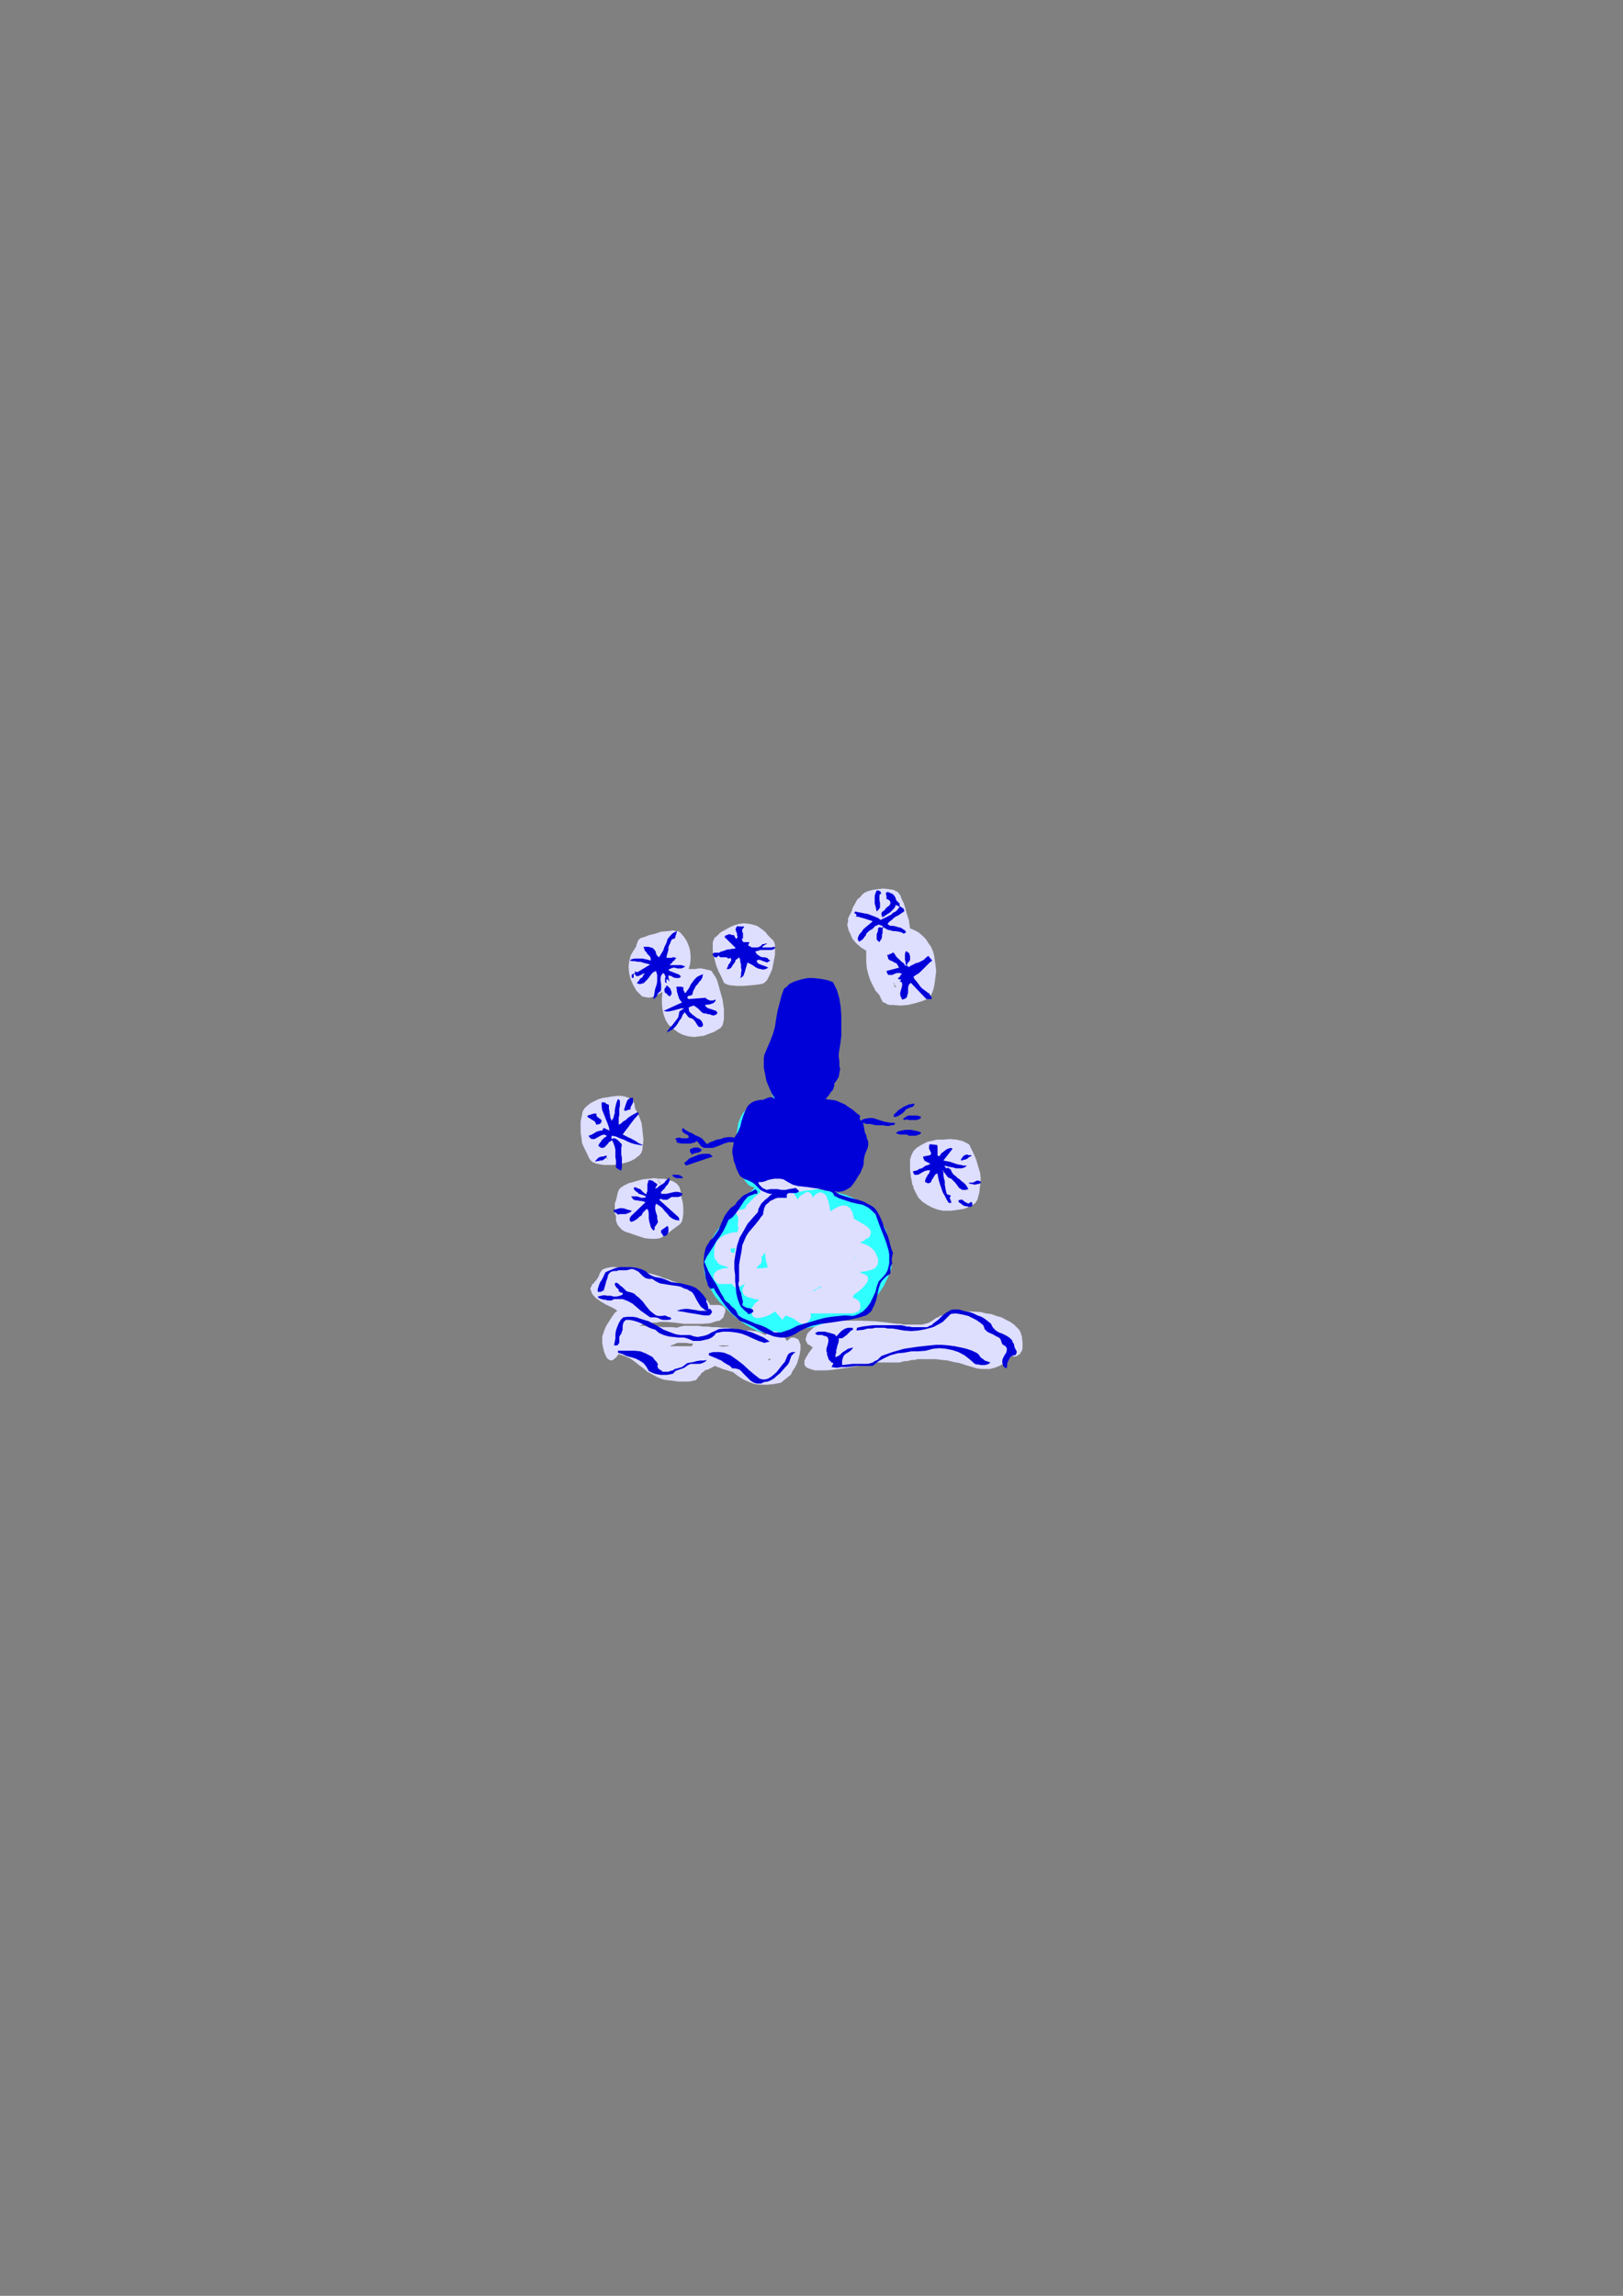 <?xml version="1.0" encoding="utf-8"?>
<!-- Created by UniConvertor 2.0rc4 (https://sk1project.net/) -->
<svg xmlns="http://www.w3.org/2000/svg" height="841.89pt" viewBox="0 0 595.276 841.89" width="595.276pt" version="1.1" xmlns:xlink="http://www.w3.org/1999/xlink" id="8f9d33ee-f612-11ea-adee-dcc15c148e23">

<rect x="0" y="0" width="595.276" height="841.89" fill="#808080" stroke="none"/>

<g>
	<path style="fill:#30ffff;" d="M 284.246,380.049 L 283.958,380.265 283.526,380.985 283.022,382.209 282.302,383.649 281.582,385.305 281.078,387.465 280.862,389.625 280.646,391.785 281.078,394.161 281.582,396.321 282.086,398.481 282.806,400.425 283.526,402.081 283.958,403.305 284.462,404.241 284.462,404.529 283.958,404.241 282.302,404.025 280.142,404.025 277.478,404.529 276.326,404.961 274.886,405.681 273.662,406.905 272.51,408.129 271.502,410.001 270.782,411.945 270.35,414.609 270.062,417.417 269.846,420.585 270.062,423.105 270.35,425.553 270.782,427.425 271.286,429.369 271.79,430.809 272.51,432.033 273.23,432.969 274.382,434.409 275.606,435.129 276.542,435.345 276.758,435.345 276.038,436.353 273.878,438.225 271.07,441.393 267.47,445.209 265.742,447.369 264.086,449.745 262.43,452.121 260.99,454.569 259.766,456.945 258.83,459.609 258.326,461.985 258.11,464.145 258.326,466.521 258.83,468.969 259.766,471.129 260.99,473.289 262.43,475.665 264.086,477.609 266.03,479.481 267.902,481.425 269.846,483.081 272.006,484.737 273.878,485.961 276.038,487.185 277.982,488.121 279.926,488.625 281.582,489.057 283.022,489.057 286.622,488.841 291.158,487.905 296.702,486.897 302.39,485.745 307.646,484.521 311.966,483.585 315.062,482.865 316.286,482.577 316.79,482.145 317.942,480.417 319.886,478.041 321.83,474.945 323.99,471.849 325.646,468.465 326.366,466.809 326.87,465.369 327.086,463.929 327.086,462.705 326.582,460.041 326.366,456.729 325.862,455.001 325.43,453.129 324.926,451.185 323.99,449.241 322.982,447.369 321.542,445.713 320.102,443.985 318.23,442.329 315.782,440.889 313.19,439.449 310.31,438.225 306.71,437.289 301.454,436.353 299.51,436.065 300.446,436.065 303.326,435.849 305.27,435.633 307.142,435.129 309.086,434.409 311.246,433.185 311.966,432.465 312.902,431.745 313.622,431.025 314.342,429.873 315.062,428.865 315.566,427.713 316.07,426.273 316.286,424.833 316.286,421.665 316.07,419.145 315.566,416.481 314.63,414.321 313.622,412.449 312.182,410.505 310.742,409.065 309.302,407.841 306.206,405.681 303.614,404.241 301.67,403.521 300.95,403.305 301.454,402.585 302.39,400.929 303.614,398.265 304.982,395.169 306.206,391.281 307.142,387.681 307.142,385.809 307.43,384.153 307.142,382.209 306.71,380.769 305.99,378.609 306.206,378.105 306.206,378.393 305.486,379.545 304.766,380.049 303.83,380.553 302.174,380.985 300.014,381.489 297.206,381.489 293.606,381.273 289.286,380.769 284.246,380.049 Z" />
	<path style="fill:#05e505;" d="M 284.246,379.113 L 284.246,378.393 284.678,376.665 285.182,373.785 285.902,370.689 286.838,367.305 288.062,364.425 288.566,363.273 289.286,362.049 290.006,361.329 290.726,360.825 292.382,360.105 294.326,359.673 296.486,359.169 298.574,358.953 300.734,358.953 302.606,359.385 303.326,359.673 304.046,360.105 304.766,360.609 305.27,361.113 305.702,362.985 306.422,365.433 306.926,368.529 307.43,371.625 307.646,374.793 307.862,377.169 308.15,378.825 308.15,379.545 307.646,379.833 305.99,380.049 303.326,380.769 300.014,380.985 296.486,381.273 292.382,381.273 290.222,380.985 288.062,380.553 286.118,380.049 284.246,379.113 Z" />
	<path style="fill:#dedeff;" d="M 286.838,401.145 L 287.342,401.145 287.846,401.145 288.062,401.361 288.278,401.361 288.566,401.361 288.998,401.649 289.286,401.865 289.718,402.081 288.566,402.801 286.622,403.305 284.678,403.809 282.518,404.529 280.862,405.249 279.422,406.185 278.918,406.689 278.702,407.409 278.486,407.841 278.702,408.849 277.982,409.065 277.262,409.569 276.758,410.289 276.758,411.009 276.758,411.729 277.046,412.449 277.478,413.169 278.198,413.601 277.262,413.889 276.542,414.105 275.822,414.321 275.318,414.609 274.886,415.041 274.382,415.329 274.166,415.761 273.878,416.265 273.662,417.201 273.662,418.641 273.662,420.081 273.662,421.665 274.166,423.393 274.598,424.545 274.886,425.265 275.318,425.553 275.822,425.985 276.326,425.985 276.542,427.425 276.758,428.865 277.046,430.305 277.478,431.745 277.766,432.969 278.198,434.409 278.702,435.849 278.918,437.289 278.198,437.793 277.262,438.513 276.542,439.233 275.822,439.953 275.102,440.673 274.382,441.393 273.662,442.329 273.23,443.265 272.942,443.265 272.726,443.265 272.51,443.553 272.006,443.553 271.79,443.553 271.502,443.553 271.286,443.769 271.07,443.769 270.782,443.769 269.63,444.273 270.782,446.433 270.566,449.745 270.782,449.745 270.782,449.961 270.782,450.249 270.782,450.465 270.782,450.681 270.566,450.969 270.566,451.185 270.566,451.401 270.566,451.905 269.126,451.905 267.902,452.121 266.462,452.625 265.31,453.129 264.302,453.849 263.366,454.569 262.646,455.721 262.142,457.161 261.926,458.889 261.926,460.329 262.142,461.481 262.862,462.489 263.582,463.425 264.59,463.929 266.03,464.361 267.47,464.865 267.182,464.865 266.966,464.865 266.462,465.081 266.03,465.081 265.526,465.081 265.022,465.081 264.806,465.369 264.59,465.369 264.59,465.369 263.87,465.585 263.15,465.801 262.43,466.521 261.926,467.025 261.71,467.745 261.71,468.681 262.142,469.401 262.646,470.121 263.15,470.625 263.87,470.841 264.59,470.841 265.526,470.841 266.246,470.841 266.966,470.841 267.902,470.841 268.406,470.841 269.342,471.849 269.846,472.281 270.566,472.281 271.07,472.065 271.502,471.849 272.006,471.345 272.726,471.129 273.23,470.841 272.51,472.281 272.222,473.289 272.51,474.225 272.942,474.945 274.166,475.665 275.318,475.881 276.758,476.385 278.486,476.601 277.982,477.105 277.262,477.609 276.758,478.041 276.542,478.545 276.038,479.265 275.822,479.481 275.606,479.985 275.606,480.417 275.606,481.137 275.822,481.857 276.038,482.577 276.326,482.865 277.262,483.297 278.486,483.297 279.638,483.081 281.366,482.577 282.806,481.857 284.246,480.921 286.838,483.801 287.126,483.801 287.342,483.585 287.342,483.297 287.558,483.081 287.558,483.081 287.846,482.865 288.062,482.577 288.062,482.361 288.782,482.577 289.286,482.865 290.006,483.081 290.438,483.297 291.158,483.585 291.662,484.017 292.166,484.305 292.598,484.737 292.598,484.521 293.318,485.241 294.326,485.457 295.262,485.457 295.982,485.025 296.702,484.305 297.206,483.585 297.422,482.577 297.206,481.641 298.574,481.641 300.23,481.641 301.67,481.641 303.11,481.641 304.766,481.641 306.206,481.641 307.862,481.641 309.302,481.641 310.022,481.641 310.742,481.641 311.462,481.641 312.182,481.641 312.902,481.641 313.622,481.425 314.126,481.137 314.846,480.921 315.35,480.201 315.566,479.265 315.566,478.545 315.35,477.825 315.062,477.105 314.342,476.601 313.622,476.169 312.902,475.881 312.902,475.881 312.686,475.881 312.902,475.881 312.902,475.665 312.902,475.449 312.902,475.449 312.902,475.161 313.19,474.945 313.19,474.729 313.19,474.729 314.342,474.009 315.566,473.001 316.79,471.849 317.726,470.625 318.23,469.905 318.23,469.401 318.446,468.969 318.23,468.249 317.942,467.745 317.51,467.529 316.502,467.025 315.566,466.809 315.566,466.809 315.566,466.809 315.566,466.521 315.566,466.521 315.782,466.521 315.782,466.521 315.782,466.521 315.782,466.305 316.79,466.305 317.942,466.089 319.166,465.801 320.39,465.369 321.11,464.865 321.83,463.929 322.046,462.921 322.046,461.481 321.542,460.545 321.11,459.321 320.39,458.385 319.67,457.665 318.662,456.945 317.726,456.441 316.502,456.009 315.35,455.721 316.79,455.001 317.726,454.281 318.662,453.849 319.166,453.129 319.382,452.409 319.382,451.905 319.382,451.401 318.95,450.681 317.942,449.745 316.502,448.809 314.846,447.873 313.19,446.865 312.686,444.705 311.966,443.265 311.462,442.833 311.03,442.545 310.526,442.113 310.022,442.113 308.582,442.113 307.43,442.545 305.99,443.265 304.55,444.273 304.334,442.833 304.046,441.609 303.83,440.385 303.326,439.449 303.11,438.513 302.606,438.009 301.886,437.505 301.166,437.289 300.734,437.289 300.23,437.289 300.014,437.505 299.51,437.793 299.294,438.009 298.79,438.225 298.574,438.729 298.286,439.233 297.638,438.009 296.918,437.289 296.198,437.073 295.478,437.289 294.758,437.793 294.038,438.225 293.102,438.945 292.598,439.953 292.382,439.449 292.166,439.233 291.878,438.729 291.662,438.513 291.446,438.009 291.158,437.793 290.942,437.505 290.726,437.289 293.102,437.073 295.478,436.569 298.07,436.353 300.446,435.849 302.894,435.345 305.27,434.625 307.646,433.905 309.806,432.969 310.31,432.249 311.03,431.313 311.462,429.873 311.966,428.145 312.686,424.329 312.902,420.081 312.686,418.137 312.686,416.265 312.182,414.321 311.75,412.881 311.246,411.729 310.526,411.009 310.022,410.721 309.59,410.721 309.086,410.721 308.366,411.009 308.15,411.225 307.862,411.441 307.646,411.729 307.142,411.729 307.142,412.161 306.926,412.449 306.71,412.665 306.422,412.881 306.206,412.665 305.99,412.665 305.702,412.449 305.27,412.449 304.982,412.161 304.766,412.161 304.55,412.161 304.046,412.161 304.046,411.945 303.11,412.161 301.886,412.161 300.734,411.945 299.51,411.945 298.286,411.945 297.206,411.945 295.982,411.729 294.758,411.729 295.766,411.441 296.918,411.009 298.07,410.505 299.006,409.785 300.014,408.849 300.23,407.841 300.23,407.409 300.014,406.905 299.51,406.185 298.79,405.681 298.574,405.465 298.07,405.249 297.638,405.249 297.206,405.249 296.702,404.961 296.198,404.961 295.766,405.249 295.262,405.249 295.766,404.529 296.486,404.025 296.918,403.089 297.206,402.369 297.638,401.361 297.638,400.641 297.638,399.705 297.422,398.985 299.726,398.985 301.166,398.481 302.174,397.761 302.894,396.609 303.326,395.169 303.614,393.729 303.83,392.001 303.614,390.345 303.326,388.689 303.11,386.961 302.39,385.593 301.886,384.153 300.95,383.145 300.23,382.425 299.294,381.993 298.286,382.209 297.206,382.713 296.702,382.425 296.198,382.425 295.766,382.425 295.262,382.713 294.326,383.145 293.606,384.153 292.886,385.089 292.166,386.025 291.662,387.249 291.446,388.185 291.446,388.185 291.158,388.185 291.158,388.185 290.942,388.185 290.726,388.185 290.726,388.185 290.438,388.185 290.222,388.185 290.438,385.305 290.006,384.153 289.502,383.433 288.998,382.929 288.278,382.713 287.558,382.425 286.838,382.713 286.118,383.145 285.398,383.649 283.958,385.089 283.022,386.745 282.086,388.689 281.798,390.561 281.798,391.785 281.798,392.721 282.086,393.945 282.518,394.881 283.022,396.105 283.238,397.041 283.742,398.265 284.246,399.201 284.246,399.201 284.462,399.705 284.678,400.209 284.966,400.425 285.182,400.641 285.686,400.929 285.902,401.145 286.406,401.145 286.838,401.145 Z M 304.334,468.969 L 304.334,468.969 304.334,468.681 304.334,468.681 304.046,468.681 304.046,468.681 304.046,468.681 304.046,468.681 304.046,468.681 304.046,468.681 304.046,468.681 304.046,468.969 304.046,468.969 304.046,468.969 304.046,468.969 304.046,469.185 304.046,469.185 304.334,468.969 Z M 313.406,461.265 L 313.406,461.049 313.91,461.049 313.406,461.265 Z M 307.646,459.609 L 307.142,459.321 306.71,459.321 306.422,459.105 305.99,459.105 305.486,458.889 305.27,458.889 304.766,458.601 304.55,458.601 304.334,462.489 304.766,462.489 305.27,462.489 305.486,462.489 305.99,462.489 306.422,462.201 306.926,462.201 307.142,462.201 307.646,462.201 307.646,459.609 Z M 304.766,451.905 L 304.982,451.905 305.486,451.905 305.702,451.905 305.99,451.905 306.422,451.905 306.71,451.905 307.142,451.905 307.43,451.689 307.43,450.681 307.142,450.465 306.71,450.465 306.422,450.249 305.99,449.961 305.702,449.745 305.27,449.529 304.982,449.529 304.766,449.241 304.766,449.529 304.766,449.961 304.766,450.249 304.766,450.681 304.766,450.969 304.766,451.185 304.766,451.689 304.766,451.905 Z M 298.07,473.505 L 298.286,473.289 298.79,473.001 299.294,472.785 299.726,472.569 300.23,472.065 300.734,471.849 300.95,471.849 301.454,471.561 300.95,472.065 300.446,472.281 300.014,472.569 299.51,472.785 299.294,473.001 298.79,473.289 298.286,473.505 298.07,473.505 Z M 287.126,463.425 L 287.342,463.209 287.558,463.209 287.846,463.209 288.278,462.921 288.566,462.921 288.782,462.921 289.286,462.921 289.502,462.705 289.718,461.985 289.718,461.265 290.006,460.545 290.222,459.609 290.222,458.889 290.438,458.169 290.726,457.449 290.726,456.729 290.222,456.945 289.718,457.161 288.998,457.449 288.566,457.665 287.846,457.881 287.342,458.169 286.838,458.385 286.118,458.601 286.118,459.105 286.406,459.825 286.406,460.329 286.622,461.049 286.622,461.481 286.838,462.201 286.838,462.705 287.126,463.425 Z M 295.478,462.921 L 295.766,462.921 295.982,462.921 296.198,462.921 296.198,462.921 296.486,462.921 296.702,462.921 296.918,462.921 296.918,462.921 296.918,461.265 296.918,459.609 296.702,458.169 296.702,456.441 296.702,454.785 296.702,453.129 296.486,451.689 296.702,449.961 296.198,450.465 296.486,451.905 296.486,453.561 296.486,455.001 296.198,456.441 296.198,458.169 295.982,459.609 295.766,461.265 295.478,462.921 Z M 290.438,449.529 L 290.222,448.809 290.006,449.025 289.502,449.529 289.286,449.745 288.782,450.249 288.566,450.465 288.278,450.969 287.846,451.401 287.558,451.905 288.062,451.689 288.566,451.401 288.782,451.185 289.286,450.681 289.502,450.465 290.006,450.249 290.222,449.745 290.438,449.529 Z M 284.462,470.841 L 283.958,471.129 284.246,470.841 284.462,470.841 Z M 281.582,464.865 L 281.078,464.865 280.358,464.865 279.926,465.081 279.422,465.081 278.918,465.081 278.198,465.081 277.766,465.081 277.262,465.081 277.766,464.649 278.198,464.145 278.702,463.641 279.206,463.209 279.206,462.705 279.422,462.201 279.422,461.481 279.206,461.049 279.422,460.761 279.422,460.761 279.638,460.545 279.926,460.329 279.926,460.041 280.142,459.825 280.358,459.609 280.646,459.321 280.646,460.041 280.646,460.761 280.862,461.481 280.862,462.201 281.078,462.921 281.366,463.425 281.366,464.145 281.582,464.865 Z M 268.19,459.321 L 267.902,457.881 268.19,457.881 268.406,457.881 268.622,457.881 268.91,457.881 268.91,457.881 269.126,457.665 269.342,457.665 269.63,457.665 269.342,459.609 269.126,459.321 269.126,459.321 268.91,459.321 268.622,459.321 268.622,459.321 268.406,459.321 268.19,459.321 268.19,459.321 Z M 276.542,451.401 L 279.638,451.185 279.638,450.681 279.422,450.465 279.422,450.249 279.422,449.745 279.422,449.529 279.422,449.025 279.422,448.809 279.422,448.521 279.206,448.521 278.918,448.521 278.486,448.521 278.198,448.305 277.982,448.305 277.766,448.305 277.478,448.305 277.046,448.305 277.046,448.809 277.046,449.025 276.758,449.529 276.758,449.745 276.758,450.249 276.542,450.465 276.542,450.969 276.542,451.401 Z M 282.302,427.713 L 282.302,427.929 282.518,428.145 282.518,428.433 282.518,428.649 282.518,428.865 282.518,429.153 282.518,429.585 282.518,429.873 282.518,429.585 282.518,429.369 282.518,429.153 282.518,428.865 282.518,428.649 282.302,428.433 282.302,427.929 282.302,427.713 Z M 283.742,420.945 L 284.462,420.297 284.678,421.665 283.742,420.945 Z M 288.062,430.809 L 288.566,430.593 288.782,430.305 289.286,430.089 289.502,429.873 290.006,429.585 290.438,429.369 290.726,428.865 290.942,428.649 291.158,428.865 291.158,429.369 291.446,429.585 291.446,429.873 291.446,430.305 291.662,430.593 291.662,431.025 291.662,431.313 291.158,431.313 290.942,431.313 290.438,431.529 290.006,431.529 289.502,431.529 288.998,431.529 288.566,431.529 288.062,431.745 288.062,430.809 Z M 303.83,418.857 L 303.83,417.921 304.334,417.705 303.83,418.857 Z M 295.982,424.113 L 295.478,422.889 295.046,421.953 294.542,420.945 293.822,420.585 293.102,420.297 292.382,420.081 291.446,420.585 290.222,421.233 290.222,420.801 290.222,420.585 290.222,420.297 290.222,419.865 290.222,419.577 290.222,419.145 290.006,418.641 290.006,418.425 290.942,418.425 291.878,418.425 292.886,418.425 293.822,418.425 294.542,418.137 295.478,418.137 296.486,418.137 297.422,418.137 297.206,418.857 297.206,419.577 296.918,420.585 296.918,421.233 296.702,421.953 296.486,422.673 296.198,423.393 295.982,424.113 Z M 287.846,393.225 L 287.846,393.225 287.846,393.009 287.846,393.009 287.846,392.721 287.846,392.721 287.846,392.721 287.558,392.505 287.558,392.505 288.566,393.225 287.846,393.225 Z" />
	<path style="fill:#cfffcf;" d="M 307.862,375.225 L 307.862,375.225 307.862,375.729 307.862,376.233 307.862,376.665 307.646,376.953 307.646,377.385 307.646,377.889 307.43,378.393 307.43,378.825 307.142,379.329 306.926,379.833 306.206,380.265 305.486,380.553 303.614,380.985 301.454,381.273 299.006,380.985 296.702,380.769 294.542,380.265 292.598,379.833 291.878,380.265 290.942,380.553 290.222,380.553 289.502,380.265 288.782,379.833 288.278,379.113 287.846,378.393 287.846,377.385 287.846,377.385 287.846,376.665 287.846,375.945 287.846,375.225 287.846,374.505 287.846,373.785 288.062,373.353 288.062,372.633 288.278,372.129 288.566,371.409 288.566,370.905 288.062,370.473 287.342,369.969 286.838,369.465 286.406,369.033 286.406,368.025 286.622,367.089 286.622,366.585 287.126,366.153 287.342,365.649 287.558,365.433 288.062,364.929 288.566,364.713 288.998,364.425 289.502,363.993 289.718,363.273 290.438,362.769 291.158,362.265 292.166,361.833 294.038,361.329 296.486,361.113 298.574,361.329 300.446,361.833 301.454,362.265 301.886,362.769 302.39,363.273 302.606,363.705 302.39,364.713 301.886,365.433 301.67,365.865 300.95,366.369 300.446,366.873 299.726,367.089 299.294,367.305 298.574,367.593 299.006,367.593 299.726,367.593 300.446,367.593 301.166,367.593 301.886,367.593 302.606,367.809 303.11,367.809 303.614,368.313 304.334,369.033 304.55,369.969 304.55,370.689 304.334,371.409 303.83,372.129 303.11,372.633 302.174,373.065 301.166,373.353 301.454,373.353 301.67,373.569 301.886,373.569 302.174,373.569 302.39,373.569 302.39,373.569 302.606,373.569 302.894,373.569 303.614,373.065 304.334,372.633 305.27,372.633 305.99,372.633 306.71,373.065 307.43,373.569 307.862,374.289 307.862,375.225 Z M 287.846,377.385 L 287.846,377.385 287.846,377.385 Z" />
	<path style="fill:#dedeff;" d="M 285.182,496.257 L 282.302,497.481 285.182,496.257 Z M 280.646,489.561 L 281.798,488.625 283.022,488.337 283.958,488.121 285.182,488.337 286.118,488.841 287.126,489.777 288.062,490.785 288.566,491.721 289.286,491.217 289.718,490.785 290.222,490.497 290.942,490.497 291.446,490.497 291.878,490.785 292.598,491.001 293.102,491.721 293.606,493.161 293.606,494.817 293.318,496.545 292.886,498.201 292.382,499.857 291.662,501.297 290.726,502.737 290.006,504.177 286.406,507.057 286.406,507.057 283.742,507.561 281.366,507.777 278.918,507.777 276.758,507.561 274.886,506.841 272.726,505.905 270.782,504.681 268.622,503.025 268.19,503.025 267.47,502.737 266.75,502.521 266.03,502.305 265.022,502.017 264.086,501.585 263.15,501.297 262.142,500.865 261.926,501.081 261.422,501.297 260.99,501.585 260.486,501.801 259.982,502.017 259.55,502.305 259.046,502.305 258.542,502.521 258.11,503.025 257.606,503.241 257.102,503.745 256.886,504.177 256.382,504.681 255.95,505.185 255.662,505.617 255.23,506.121 254.222,506.337 252.782,506.625 250.91,506.625 248.75,506.625 246.806,506.337 244.862,506.121 243.422,505.905 242.486,505.617 240.83,504.897 239.174,503.961 237.446,503.025 236.006,501.801 234.35,500.577 232.91,499.425 231.254,498.201 229.526,497.481 229.31,497.265 228.806,497.265 228.59,496.977 228.086,496.977 227.87,496.761 227.366,496.761 227.15,496.545 226.934,496.545 226.214,497.481 225.494,498.201 224.774,498.705 224.27,498.921 223.55,498.705 223.046,498.417 222.614,497.985 222.326,497.481 221.606,495.825 221.174,494.097 220.886,492.441 220.886,491.001 220.886,490.065 221.39,488.625 221.894,487.185 222.614,485.745 223.55,484.305 224.486,482.865 225.494,481.425 226.43,480.705 225.494,479.985 224.054,479.265 222.11,478.329 220.454,477.321 218.726,476.169 217.574,474.945 217.07,474.225 216.854,473.505 216.566,473.001 216.566,472.281 216.854,471.849 217.07,471.345 217.286,470.841 217.79,470.625 218.006,470.121 218.294,469.905 218.726,469.401 219.014,468.969 219.23,468.681 219.446,468.249 219.734,467.745 219.734,467.529 219.95,467.025 220.166,466.521 220.454,466.305 220.67,465.801 221.39,465.369 222.11,465.081 223.046,464.865 224.27,464.649 225.494,464.649 226.934,464.865 228.374,464.865 229.814,465.081 230.246,465.081 230.75,465.081 231.254,465.081 231.686,465.081 232.19,465.081 232.694,465.369 233.126,465.585 233.414,465.801 235.07,466.305 237.014,466.809 238.67,467.025 240.326,467.529 241.766,467.961 243.422,468.681 245.15,469.185 246.806,469.905 248.462,470.409 250.19,471.129 252.35,472.065 254.51,473.289 256.382,474.441 258.11,475.665 259.55,477.105 260.486,478.545 261.422,478.545 262.646,478.545 263.582,478.545 264.59,478.761 265.526,479.265 266.03,479.985 266.03,480.921 265.526,482.361 265.31,483.081 264.59,483.801 263.87,484.305 262.646,484.521 260.486,485.241 257.606,485.457 254.51,485.457 250.91,485.457 247.526,485.025 244.142,484.737 243.422,484.737 242.27,484.737 240.614,485.025 239.174,485.025 237.446,485.241 236.294,485.457 235.07,485.961 234.566,486.177 236.294,486.177 237.95,486.465 239.606,486.465 241.334,486.465 242.99,486.681 244.862,486.681 246.59,486.681 248.246,486.897 249.47,486.465 250.91,486.177 252.062,486.177 253.502,486.177 254.726,486.177 256.166,486.177 257.822,486.465 259.55,486.465 261.206,486.681 263.15,486.681 264.806,486.897 266.462,486.897 268.406,487.185 270.062,487.401 271.79,487.617 273.446,487.905 274.382,487.905 275.318,487.905 276.326,488.121 277.262,488.121 277.982,488.337 278.918,488.625 279.638,489.057 280.646,489.561 Z M 282.086,498.201 L 282.086,498.201 282.086,498.417 281.798,498.417 281.798,498.417 281.798,498.705 281.798,498.705 281.798,498.921 281.798,498.921 282.806,498.417 282.518,498.417 282.518,498.417 282.518,498.417 282.302,498.201 282.302,498.201 282.086,498.201 282.086,498.201 282.086,498.201 Z M 254.006,492.945 L 254.222,492.657 253.502,492.657 252.782,492.657 251.846,492.441 250.91,492.441 250.19,492.441 249.182,492.441 248.462,492.441 248.03,492.657 247.742,492.657 247.526,492.945 247.31,492.945 246.806,493.161 246.59,493.161 246.302,493.377 246.086,493.377 245.87,493.665 246.806,493.665 247.742,493.665 248.75,493.665 249.686,493.665 250.91,493.665 251.846,493.665 252.782,493.665 253.79,493.665 253.79,493.665 253.79,493.377 253.79,493.377 254.006,493.377 254.006,493.161 254.006,493.161 254.006,492.945 254.006,492.945 Z M 263.582,493.377 L 264.086,493.665 264.806,493.665 265.31,493.881 265.742,493.665 266.246,493.665 266.75,493.665 267.47,493.377 268.19,493.377 267.47,493.377 266.966,493.377 266.246,493.377 265.742,493.377 265.31,493.377 264.59,493.377 264.086,493.377 263.582,493.377 Z M 237.23,495.825 L 237.23,495.825 237.23,495.825 237.23,495.537 237.23,495.537 237.23,495.537 237.23,495.537 237.446,495.537 237.446,495.537 237.014,495.537 237.23,495.825 Z M 230.534,482.361 L 230.534,482.145 230.246,482.145 230.534,482.361 Z" />
	<path style="fill:#dedeff;" d="M 320.606,499.641 L 321.83,499.641 322.766,499.641 323.702,499.641 324.71,499.641 325.646,499.641 326.582,499.641 327.59,499.641 328.742,499.641 329.75,499.641 330.686,499.425 331.622,499.137 332.63,499.137 333.566,498.921 334.502,498.705 335.51,498.705 336.446,498.417 338.822,498.417 341.198,498.417 343.358,498.417 345.518,498.705 347.678,498.921 349.622,499.425 351.998,499.857 354.158,500.577 356.606,501.297 358.262,501.801 359.918,502.017 361.646,502.017 363.086,502.017 364.742,501.585 366.614,500.865 368.774,499.641 369.278,499.425 369.494,499.137 369.998,498.921 369.998,498.417 370.214,497.985 370.214,497.481 370.214,497.265 370.214,496.761 371.222,497.265 372.158,497.481 372.878,497.265 373.382,496.977 374.102,496.545 374.318,496.041 374.822,495.321 375.038,494.385 375.038,492.441 374.822,490.281 374.534,489.345 374.318,488.625 373.814,487.617 373.094,486.897 371.942,485.745 370.502,484.737 369.062,484.017 367.334,483.081 365.462,482.577 363.518,481.857 361.646,481.641 359.702,481.137 355.598,480.921 351.782,481.137 349.838,481.425 347.966,481.641 346.238,482.145 344.798,482.577 344.078,483.081 343.358,483.297 342.638,483.801 341.918,484.305 341.486,484.521 340.766,485.025 340.046,485.241 339.326,485.457 338.102,485.745 336.662,485.745 335.51,485.745 334.07,485.745 332.846,485.745 331.406,485.745 330.182,485.457 329.03,485.457 325.646,485.025 321.11,484.521 315.782,484.305 310.022,484.305 307.43,484.305 304.766,484.737 302.39,485.241 300.23,485.961 298.574,486.681 297.206,487.905 296.486,488.625 295.982,489.345 295.766,490.065 295.478,491.001 295.478,491.505 295.766,491.937 295.982,492.441 296.198,492.945 296.702,493.161 297.206,493.377 297.638,493.881 298.286,494.097 297.854,494.385 297.638,494.817 297.206,495.321 296.918,495.825 296.486,496.257 296.198,496.977 295.766,497.481 295.478,498.201 295.046,498.921 295.046,499.641 295.046,500.361 295.262,500.865 295.982,501.585 297.206,502.017 298.79,502.521 300.95,502.521 303.11,502.521 305.486,502.305 310.526,501.585 315.062,500.865 318.662,500.145 320.606,499.641 Z M 305.486,490.281 L 305.702,490.497 306.926,490.281 305.486,490.281 Z" />
	<path style="fill:#dedeff;" d="M 240.326,440.889 L 237.014,440.169 235.574,441.825 235.574,441.825 236.006,441.825 236.726,441.825 237.446,441.825 238.166,441.609 238.67,441.609 239.39,441.609 240.11,441.609 240.614,441.393 240.614,441.393 237.734,438.009 240.614,441.393 240.614,441.393 240.11,441.609 239.39,441.609 238.67,441.609 238.166,441.609 237.446,441.825 236.726,441.825 236.006,441.825 235.574,441.825 235.574,441.825 237.014,440.169 240.326,440.889 Z M 233.63,453.129 L 232.19,452.625 230.75,452.121 229.31,451.689 228.086,450.969 227.15,449.961 226.43,449.025 225.926,447.585 225.926,445.929 225.494,444.993 225.494,443.769 225.494,442.545 225.494,441.393 225.926,440.169 226.214,438.945 226.43,438.009 226.646,437.073 227.15,436.065 227.87,435.345 229.094,434.625 230.534,433.905 232.19,433.473 233.846,432.969 235.79,432.465 237.95,432.249 239.894,432.033 241.766,432.249 243.71,432.249 245.366,432.753 246.806,433.185 248.03,433.905 248.966,434.913 249.47,436.065 249.686,437.289 249.902,438.945 250.406,440.889 250.622,442.833 250.622,444.993 250.406,446.649 250.19,447.585 249.902,448.305 249.47,448.809 248.966,449.241 246.59,450.969 244.862,452.409 243.422,453.345 242.054,454.065 240.614,454.281 238.67,454.281 236.51,454.065 233.63,453.129 Z M 243.926,436.785 L 240.83,431.745 241.046,432.249 241.334,432.753 241.766,433.689 242.486,434.409 242.99,435.345 243.422,436.065 243.71,436.569 243.926,436.785 Z" />
	<path style="fill:#dedeff;" d="M 224.054,407.841 L 227.654,409.569 227.366,407.625 227.654,409.569 224.054,407.841 Z M 225.926,410.289 L 226.214,410.505 226.43,410.721 226.934,411.009 227.15,411.225 227.366,411.225 227.654,411.441 227.87,411.729 228.086,412.161 227.87,410.505 227.654,410.505 227.366,410.505 227.15,410.505 226.934,410.289 226.646,410.289 226.43,410.289 226.214,410.289 225.926,410.289 Z M 235.574,421.665 L 235.79,420.081 236.006,417.921 235.79,416.049 235.574,413.889 235.286,411.729 234.566,409.785 233.846,408.129 232.91,406.401 232.694,404.745 232.19,403.809 231.47,403.089 230.534,402.585 229.094,402.081 227.87,401.865 226.214,401.865 224.486,402.081 222.83,402.369 221.174,402.585 219.446,403.089 218.006,403.809 216.566,404.529 215.414,405.465 214.406,406.401 213.686,407.625 213.47,408.849 212.966,411.225 212.966,413.385 212.966,415.329 213.254,417.201 213.47,419.145 214.19,420.801 215.126,422.673 216.134,424.833 216.854,425.769 217.574,426.273 218.726,426.705 220.166,426.993 221.606,427.209 223.046,427.209 224.774,427.209 226.43,426.993 228.086,426.705 229.814,426.273 231.254,425.769 232.694,425.049 233.63,424.329 234.566,423.609 235.286,422.673 235.574,421.665 Z M 222.326,424.545 L 222.614,424.545 222.83,424.833 223.046,425.265 223.55,425.769 224.054,426.273 224.486,426.705 224.774,426.993 224.99,427.209 222.326,424.545 Z" />
	<path style="fill:#dedeff;" d="M 250.19,366.873 L 254.942,368.745 250.19,366.873 Z M 245.87,353.697 L 245.582,353.697 245.15,353.697 244.862,353.697 244.43,353.409 244.142,353.409 243.71,353.409 243.422,353.193 243.206,353.193 242.486,354.129 242.486,354.129 242.486,354.129 242.99,354.129 243.422,353.913 243.926,353.913 244.142,353.913 244.646,353.913 245.15,353.913 245.366,353.697 245.87,353.697 Z M 238.886,349.593 L 239.606,348.657 239.606,348.657 239.39,348.873 239.39,348.873 239.39,348.873 239.174,348.873 239.174,349.089 239.174,349.089 238.886,349.089 238.886,349.593 Z M 234.854,344.049 L 236.294,343.617 238.166,342.897 240.326,342.393 242.486,341.673 244.862,341.457 246.806,341.169 247.742,341.457 248.462,341.457 249.182,341.673 249.686,342.177 250.91,343.617 251.846,345.057 252.566,346.713 253.07,348.369 253.286,350.313 253.286,351.969 253.07,353.697 252.566,355.353 253.79,355.353 254.942,355.353 256.166,355.137 257.39,355.137 258.326,355.353 259.262,355.569 260.27,355.785 260.99,356.073 261.422,356.793 261.926,357.513 262.646,358.665 263.15,359.889 264.086,363.273 265.022,366.585 265.526,370.185 265.526,373.569 265.31,374.793 265.022,375.945 264.302,376.953 263.582,377.385 261.926,378.393 259.982,379.113 258.11,379.833 256.382,380.049 254.51,380.265 252.566,380.049 250.622,379.545 248.75,378.609 246.806,377.169 245.15,375.729 244.142,374.073 243.422,372.129 242.99,370.185 242.774,368.025 242.774,365.865 242.99,363.705 241.766,364.425 240.614,365.145 239.174,365.649 237.95,365.865 236.726,365.649 235.574,365.433 234.566,364.425 233.414,363.273 232.19,361.113 231.254,358.953 230.75,356.793 230.534,354.633 230.75,352.689 231.254,350.529 232.19,348.873 233.414,346.929 233.414,346.497 233.63,345.993 233.846,345.489 233.846,345.273 234.134,344.769 234.35,344.553 234.566,344.337 234.854,344.049 Z M 253.07,366.153 L 255.23,366.369 255.23,366.873 255.23,367.305 255.446,367.593 255.446,368.025 255.446,368.529 255.446,368.745 255.446,369.249 255.446,369.465 255.23,369.249 254.942,368.745 254.51,368.313 254.222,367.809 254.006,367.593 253.79,367.089 253.502,366.585 253.07,366.153 Z" />
	<path style="fill:#dedeff;" d="M 280.358,360.393 L 281.366,359.385 282.302,357.513 283.238,355.353 283.742,352.689 284.246,350.097 284.246,347.649 284.246,346.497 283.958,345.489 283.526,344.769 283.022,344.337 282.302,343.617 281.582,342.897 281.078,342.177 280.358,341.457 279.422,340.737 278.702,340.233 277.982,339.729 277.046,339.297 274.886,338.793 272.942,338.577 271.07,338.793 269.342,339.297 267.686,340.017 266.03,340.953 264.302,341.889 262.862,343.329 262.142,343.833 261.71,344.769 261.422,345.489 261.422,346.713 261.422,348.873 261.926,351.249 262.646,353.913 263.582,356.289 264.59,358.233 265.31,359.889 265.526,360.393 266.246,360.825 266.966,361.113 267.902,361.329 270.35,361.545 272.726,361.545 275.318,361.329 277.478,361.113 279.422,360.825 280.358,360.393 Z M 273.23,350.817 L 273.23,350.817 272.942,351.033 272.942,351.033 272.726,351.249 272.726,351.249 272.51,351.537 272.51,351.537 272.222,351.753 272.222,351.753 272.006,352.689 272.222,352.977 273.662,351.537 273.662,351.537 273.662,351.249 273.446,351.249 273.446,351.249 273.446,351.033 273.446,351.033 273.23,350.817 273.23,350.817 Z M 273.878,344.553 L 274.382,344.769 274.886,345.057 275.102,345.273 275.606,345.489 275.822,345.777 276.038,345.993 276.542,345.993 277.046,345.993 276.758,345.777 276.326,345.489 276.038,345.273 275.606,345.057 275.102,344.769 274.886,344.769 274.382,344.553 273.878,344.553 Z" />
	<path style="fill:#dedeff;" d="M 322.55,364.929 L 321.11,363.273 320.102,361.329 319.166,359.385 318.446,357.225 317.942,355.137 317.726,352.977 317.726,350.529 317.726,348.657 315.782,347.433 314.126,345.993 312.686,344.337 311.75,342.177 311.246,341.169 311.03,340.233 310.742,339.009 311.03,338.073 311.03,336.849 311.462,335.913 311.966,334.977 312.47,333.969 312.686,333.033 313.19,332.097 313.622,331.377 314.126,330.369 314.63,329.649 315.566,328.929 316.286,327.993 317.222,327.273 318.446,326.769 320.102,326.337 322.046,326.049 323.99,325.833 325.862,326.049 327.806,326.337 328.526,326.769 329.246,327.057 329.75,327.777 330.182,328.209 330.686,329.649 331.406,331.089 331.91,332.529 332.342,334.257 332.846,335.913 333.35,337.353 333.566,339.009 333.782,340.449 335.51,341.169 336.878,341.889 338.318,343.113 339.542,344.337 340.478,345.777 341.486,347.217 342.206,348.873 342.638,350.529 342.926,352.473 343.142,354.129 343.358,356.073 343.142,357.945 342.926,359.673 342.638,361.545 342.206,363.273 341.486,364.929 340.982,365.433 340.478,366.153 339.542,366.585 338.318,367.089 335.942,367.809 333.062,368.529 330.182,368.745 327.59,368.529 326.366,368.529 325.43,368.313 324.71,367.809 323.99,367.593 323.702,367.305 323.486,367.089 323.486,366.873 323.27,366.369 322.982,366.153 322.982,365.649 322.766,365.433 322.55,364.929 Z M 333.566,361.833 L 333.35,362.049 333.35,362.049 333.35,362.049 333.35,362.049 333.566,362.049 333.566,362.049 333.566,362.049 333.566,361.833 333.566,361.833 Z M 328.742,362.049 L 328.526,361.833 328.526,361.545 328.31,361.329 328.31,361.329 328.022,361.113 328.022,360.825 328.022,360.609 327.806,360.393 327.806,360.609 327.806,360.609 327.806,360.825 328.022,361.113 328.022,361.329 328.022,361.545 328.022,361.545 328.022,361.833 328.022,361.833 328.31,361.833 328.31,361.833 328.526,362.049 328.526,362.049 328.526,362.049 328.742,362.049 328.742,362.049 Z M 324.926,331.593 L 325.43,331.809 326.15,333.753 326.15,333.537 325.862,333.249 325.646,332.817 325.646,332.529 325.43,332.313 325.142,332.097 325.142,331.809 324.926,331.593 Z" />
	<path style="fill:#dedeff;" d="M 353.438,436.785 L 353.222,437.073 353.222,437.073 353.438,436.785 Z M 335.006,435.633 L 335.006,435.129 334.79,434.625 334.502,434.193 334.502,433.473 334.286,432.753 334.286,432.249 334.07,431.745 334.07,431.313 333.782,429.153 333.782,426.993 333.782,425.265 334.286,423.609 335.006,422.169 336.158,420.945 337.886,419.865 340.262,418.641 341.486,418.425 343.646,417.921 345.806,417.921 348.398,417.705 350.846,417.921 353.006,418.425 353.942,418.857 354.878,419.361 355.598,419.865 355.886,420.585 357.038,422.889 358.046,425.265 358.766,427.713 359.486,430.089 359.702,432.249 359.486,434.625 359.198,437.289 358.478,439.953 357.758,441.105 356.822,441.825 355.382,442.545 353.726,443.265 351.998,443.553 350.342,443.769 348.902,443.985 347.966,443.985 345.806,443.985 343.862,443.553 341.918,442.833 340.046,441.825 338.318,440.673 336.878,439.233 335.942,437.505 335.006,435.633 Z" />
	<path style="fill:#0000d9;" d="M 369.494,499.641 L 369.278,501.801 369.062,501.585 368.558,501.585 368.342,501.297 368.054,501.081 367.838,500.577 367.838,500.361 367.622,499.857 367.622,499.641 367.622,498.705 368.054,497.697 368.558,496.761 369.062,496.041 369.278,495.105 369.278,494.385 368.774,493.665 367.622,492.945 367.334,492.225 367.118,491.505 366.902,491.001 366.398,490.497 365.462,490.065 364.238,489.345 363.086,488.841 362.078,488.337 361.646,487.905 361.142,487.401 360.926,486.681 360.638,485.961 359.486,485.025 358.046,484.017 356.606,483.297 355.166,482.577 353.438,482.145 351.998,481.857 350.342,481.641 348.686,481.857 347.678,482.865 346.742,483.801 345.806,484.737 344.582,485.457 342.206,486.681 339.542,487.401 336.878,487.905 334.286,488.121 331.406,487.905 328.742,487.401 327.302,487.185 325.646,487.185 324.206,486.897 322.766,486.897 321.11,486.897 319.67,487.185 318.23,487.185 316.79,487.617 314.126,487.905 314.342,486.897 316.286,486.465 318.446,486.177 320.39,485.961 322.55,485.961 324.71,485.961 326.582,485.961 328.526,485.961 330.47,485.961 331.622,486.177 332.63,486.465 333.566,486.465 334.502,486.681 335.726,486.681 336.662,486.681 337.886,486.681 339.038,486.681 340.046,486.681 340.982,486.177 341.702,485.961 342.422,485.241 344.078,484.017 345.518,482.577 346.958,481.425 348.686,480.417 349.406,480.201 350.342,480.201 351.566,480.201 352.502,480.417 354.158,480.921 355.598,481.137 357.038,481.641 358.478,482.361 359.918,482.865 361.142,483.585 362.366,484.521 363.518,485.457 363.806,486.177 364.238,486.897 364.742,487.401 365.246,487.905 366.398,488.625 367.622,489.057 369.062,489.777 370.214,490.497 370.718,491.001 371.222,491.505 371.438,492.225 371.942,492.945 371.942,493.377 372.158,494.097 372.374,494.601 372.662,495.105 372.878,495.537 372.878,496.041 372.662,496.545 372.374,496.977 371.654,496.977 371.222,497.265 370.718,497.481 370.502,497.697 370.214,498.201 369.998,498.705 369.782,499.137 369.494,499.641 Z M 357.542,500.145 L 355.598,498.417 353.726,496.977 351.566,495.825 349.406,495.105 346.958,494.601 344.582,494.385 342.206,494.601 339.542,495.321 336.878,495.537 334.286,495.537 331.622,496.041 329.246,496.257 326.582,496.977 324.422,497.985 322.262,499.137 320.102,500.865 318.23,500.865 316.286,500.865 314.342,500.865 312.47,501.081 310.526,501.297 308.582,501.297 306.926,501.585 304.982,501.297 305.702,499.857 304.982,499.641 304.55,499.137 304.046,498.705 303.83,498.201 303.614,497.481 303.326,496.761 303.326,496.041 303.11,495.537 303.11,494.601 303.326,493.881 303.614,492.945 303.83,491.937 303.83,491.217 303.614,490.497 303.11,490.065 301.886,489.777 301.67,489.561 301.166,489.561 300.734,489.561 300.23,489.561 299.726,489.561 299.51,489.345 299.294,489.345 299.006,488.841 300.014,488.337 300.734,488.337 301.67,488.337 302.606,488.337 303.614,488.625 304.55,488.841 305.27,489.057 306.206,489.345 306.71,490.065 307.43,489.345 307.862,488.841 308.582,488.121 309.302,487.617 310.022,487.185 311.03,486.897 311.966,486.897 312.686,486.897 312.902,487.617 312.182,487.905 311.462,488.625 311.03,489.057 310.526,489.561 309.806,490.065 309.302,490.497 308.582,490.785 307.646,490.785 307.646,491.721 307.43,492.657 307.142,493.377 306.926,494.385 306.71,495.105 306.71,496.041 306.422,496.761 306.422,497.697 307.43,497.265 308.15,496.761 308.87,496.041 309.59,495.537 310.31,495.105 311.03,494.601 311.966,494.385 312.902,494.097 312.47,494.817 311.966,495.321 311.246,495.825 310.526,496.257 309.806,496.761 309.302,497.481 309.086,498.201 308.87,498.921 308.87,500.577 310.742,500.361 312.686,500.145 314.63,500.145 316.502,500.145 318.446,500.145 320.102,499.641 320.822,499.137 321.83,498.705 322.55,497.985 323.27,497.265 327.302,495.825 331.622,494.601 336.446,493.881 340.982,493.377 343.358,493.161 345.518,493.161 347.966,493.377 350.126,493.665 352.286,494.097 354.446,494.601 356.606,495.321 358.478,496.257 358.982,496.761 359.486,497.481 359.918,497.985 360.638,498.417 361.142,498.921 361.862,499.137 362.582,499.425 363.302,499.641 362.582,500.145 362.078,500.361 361.142,500.577 360.422,500.577 359.702,500.577 358.982,500.361 358.262,500.361 357.542,500.145 Z M 355.382,433.905 L 355.382,433.689 356.102,433.689 356.606,433.689 357.326,433.473 357.758,433.185 358.262,432.969 358.982,432.969 359.486,433.185 359.918,433.689 359.486,433.905 358.982,434.193 358.478,434.193 357.758,434.409 357.326,434.409 356.606,434.193 356.102,434.193 355.382,433.905 Z M 352.502,425.553 L 352.502,425.049 352.718,424.833 353.006,424.329 353.222,424.113 353.438,423.825 353.942,423.609 354.446,423.393 354.878,423.393 354.878,423.393 355.166,423.609 355.382,423.609 355.598,423.609 355.886,423.609 356.102,423.609 356.318,423.609 356.318,423.825 355.886,424.113 355.382,424.329 354.878,424.833 354.446,425.049 353.942,425.265 353.438,425.265 353.006,425.553 352.502,425.553 Z M 355.886,442.545 L 355.166,442.545 354.662,442.329 354.158,442.329 353.438,442.113 353.006,441.825 352.502,441.393 351.998,441.105 351.566,440.673 351.566,440.169 352.286,439.953 353.006,439.953 353.438,440.385 354.158,440.889 354.662,441.105 355.166,441.393 355.598,441.105 356.318,440.673 356.318,440.889 356.606,441.105 356.606,441.393 356.606,441.825 356.606,442.113 356.606,442.329 356.318,442.329 355.886,442.545 Z M 346.526,427.425 L 346.526,427.713 346.526,427.929 346.526,427.929 346.742,427.929 346.742,428.145 346.958,428.145 346.958,428.433 347.246,428.433 347.678,428.145 347.966,428.433 348.398,428.649 348.686,428.865 348.902,429.369 349.118,429.873 349.406,430.305 349.838,430.809 350.558,431.313 351.278,432.033 351.998,432.465 352.718,433.185 353.438,433.689 354.158,434.409 354.662,435.129 355.166,436.065 354.158,436.353 353.726,436.353 353.006,436.353 352.502,436.065 351.782,435.633 351.062,434.625 350.342,433.689 349.622,432.969 348.902,432.249 347.678,431.745 345.518,428.865 346.022,429.873 346.022,431.025 346.238,432.249 346.526,433.185 346.526,434.409 346.742,435.633 346.958,436.785 347.246,437.793 347.462,438.009 347.678,438.009 347.678,438.009 347.966,438.225 348.182,438.225 348.398,438.225 348.686,438.513 348.686,438.729 348.398,438.945 348.398,439.449 348.398,439.665 348.686,439.953 348.686,440.385 348.902,440.673 348.902,440.889 348.902,441.105 347.966,441.105 347.246,439.953 346.526,438.513 345.806,437.289 345.302,435.849 344.798,434.409 344.366,432.969 344.078,431.745 343.862,430.305 343.142,430.593 342.638,431.313 342.206,432.033 341.702,432.753 341.486,433.473 340.766,433.905 340.262,433.905 339.326,433.473 339.326,432.753 339.542,432.249 339.758,431.745 340.046,431.313 340.262,430.809 340.766,430.305 340.982,429.585 341.198,429.153 340.262,429.153 339.326,429.369 338.318,429.873 337.598,430.305 336.662,430.809 335.942,430.809 335.51,430.809 335.222,430.593 335.006,430.089 334.79,429.585 335.51,429.369 336.446,429.153 337.166,428.649 338.102,428.433 338.822,427.929 339.542,427.425 340.478,427.209 341.198,426.705 340.766,426.489 340.262,426.273 339.758,425.985 339.326,425.769 339.038,425.553 338.822,425.049 338.606,424.545 338.606,424.113 341.198,423.609 341.486,423.105 341.486,422.673 341.198,422.169 340.982,421.665 340.766,421.233 340.766,420.801 340.766,420.297 340.982,419.577 343.646,419.865 343.862,420.297 343.862,420.801 343.862,421.449 343.862,421.953 343.862,422.385 343.862,423.105 343.862,423.609 344.366,424.113 344.798,423.609 345.302,422.889 346.022,422.385 346.526,421.953 347.246,421.449 347.678,421.233 348.686,420.945 349.406,421.233 346.022,425.553 346.958,425.769 348.182,425.985 349.118,426.273 350.342,426.705 351.278,426.993 352.502,427.209 353.438,427.425 354.662,427.425 353.726,428.145 352.718,428.433 351.782,428.433 350.558,428.433 349.622,428.145 348.398,427.929 347.462,427.713 346.526,427.425 Z M 345.302,427.713 L 344.798,426.489 345.086,426.273 345.086,426.273 345.302,426.489 345.518,426.489 345.806,426.705 346.022,426.705 346.022,426.993 346.238,427.209 346.238,427.425 346.022,427.425 346.022,427.425 345.806,427.425 345.806,427.425 345.518,427.425 345.518,427.713 345.302,427.713 Z M 335.006,358.233 L 335.51,359.169 336.158,359.889 336.878,360.825 337.598,361.833 338.318,362.553 339.326,363.273 340.262,363.993 340.982,364.425 340.982,364.713 341.198,364.929 341.198,365.145 341.486,365.433 341.486,365.433 341.702,365.649 341.702,365.865 341.702,366.369 339.758,366.369 334.07,360.393 333.35,361.113 333.062,362.049 333.062,362.769 333.062,363.993 332.846,364.713 332.63,365.649 332.126,366.153 330.902,366.585 330.47,365.649 330.182,364.929 330.182,363.993 330.47,362.985 330.686,362.265 330.902,361.329 330.902,360.825 330.686,360.105 329.966,359.889 330.47,359.385 330.47,359.169 330.182,359.169 329.966,359.169 329.966,359.169 329.75,359.169 329.462,358.953 329.462,358.953 329.246,358.665 329.462,358.665 329.75,358.449 329.966,358.233 330.182,357.945 330.182,357.729 330.47,357.513 330.686,357.225 330.686,357.009 329.966,356.793 329.03,356.793 328.31,357.009 327.302,357.513 326.582,357.513 325.862,357.513 325.43,357.009 325.142,356.073 329.75,354.849 329.246,353.913 328.742,353.193 328.022,352.977 327.302,352.473 326.582,352.257 325.862,351.753 325.646,351.033 325.43,350.097 325.862,350.097 326.15,350.097 326.366,349.809 326.582,349.809 327.086,349.593 327.302,349.377 327.59,349.377 327.806,349.377 328.31,350.097 328.742,350.817 329.462,351.537 329.966,351.969 330.686,352.689 331.406,353.193 331.91,353.913 332.342,354.417 332.342,353.913 332.126,353.193 332.126,352.689 331.91,351.969 331.91,351.249 331.91,350.529 331.91,349.809 332.126,349.089 332.342,348.873 332.63,348.873 332.63,348.873 332.846,349.089 332.846,349.089 333.062,349.377 333.35,349.377 333.35,349.377 333.566,349.809 333.566,350.097 333.782,350.529 333.782,351.033 333.782,351.537 333.782,351.969 333.566,352.473 333.35,352.689 333.062,352.977 333.062,352.977 332.846,353.193 332.846,353.409 332.63,353.697 332.63,353.697 332.63,353.913 332.63,354.129 333.35,354.633 334.07,354.129 335.006,353.697 335.942,353.193 336.878,352.977 337.886,352.473 338.822,351.969 339.542,351.249 340.478,350.529 341.918,352.257 340.982,352.977 340.262,353.697 339.326,354.633 338.606,355.353 337.886,356.073 336.878,357.009 335.942,357.513 335.006,358.233 Z M 331.622,410.721 L 331.19,410.289 331.91,409.785 332.63,409.281 333.35,409.065 334.286,409.065 335.222,409.065 336.158,409.065 337.166,409.281 337.886,409.569 337.382,410.289 336.878,410.505 336.158,410.721 335.222,410.721 334.286,410.721 333.35,410.721 332.63,410.505 331.622,410.721 Z M 333.35,416.481 L 332.63,416.049 332.126,416.049 331.406,416.049 330.902,416.049 330.47,416.049 329.966,416.049 329.246,415.761 328.526,415.545 329.462,414.825 330.686,414.609 331.91,414.321 333.062,414.321 334.286,414.321 335.51,414.609 336.662,414.825 337.886,415.329 337.598,415.761 337.166,416.049 336.446,416.265 335.942,416.481 335.222,416.481 334.79,416.481 334.07,416.481 333.35,416.481 Z M 332.126,406.905 L 331.91,407.409 331.406,407.841 330.902,408.345 330.47,408.561 329.75,409.065 329.246,409.281 328.526,409.569 327.806,409.569 327.806,409.065 328.022,408.561 328.526,408.129 329.03,407.625 329.462,407.121 330.182,406.689 330.686,406.401 331.19,405.969 331.91,405.681 332.342,405.465 332.846,405.249 333.35,404.961 334.07,404.961 334.502,404.745 335.006,404.745 335.51,404.745 335.222,405.249 335.006,405.681 334.502,405.969 334.286,405.969 333.782,406.185 333.062,406.401 332.63,406.689 332.126,406.905 Z M 331.406,342.393 L 330.686,341.889 329.75,341.673 328.526,341.457 327.59,341.457 326.582,341.169 325.646,340.953 324.71,340.449 323.99,340.017 323.702,340.737 323.702,341.457 323.702,342.177 323.486,342.897 323.486,343.617 323.27,344.337 322.766,345.057 322.55,345.489 322.046,345.057 321.542,344.553 321.542,343.833 321.542,343.113 321.542,342.609 321.83,341.889 322.046,341.169 322.046,340.449 322.262,340.233 322.55,340.017 322.766,340.017 322.982,340.017 323.27,340.233 323.486,340.233 323.702,340.017 323.99,339.729 322.982,339.297 322.262,339.009 321.83,339.297 321.11,339.513 320.606,340.017 319.886,340.737 319.382,340.953 318.662,341.457 318.23,341.889 317.726,342.393 317.51,343.113 317.006,343.617 316.79,344.049 316.286,344.553 315.566,345.057 315.062,345.273 314.63,344.553 314.63,344.049 314.846,343.329 315.062,342.897 315.566,342.177 316.07,341.673 316.502,340.953 317.006,340.449 320.102,337.857 319.382,337.569 318.662,337.353 317.942,337.137 317.222,336.849 316.286,336.633 315.566,336.417 314.63,336.129 313.91,336.129 314.126,335.697 314.126,335.697 314.126,335.409 313.91,335.193 313.622,334.977 313.406,334.977 313.406,334.689 313.622,334.257 314.63,334.473 315.782,334.689 317.222,334.977 318.446,335.193 319.67,335.697 320.822,336.129 322.046,336.633 322.982,337.353 323.99,336.849 324.926,336.417 325.862,335.913 326.87,335.409 327.59,334.689 328.526,334.257 329.246,333.537 329.966,332.529 328.526,331.809 328.31,332.529 327.806,333.249 327.302,333.753 326.582,334.473 325.862,334.977 325.142,335.409 324.422,335.913 323.702,336.417 323.486,335.913 323.27,335.409 323.27,334.977 323.486,334.473 324.422,333.753 325.142,332.817 326.15,332.097 326.582,331.377 326.582,330.873 326.366,330.369 325.862,329.937 325.142,329.649 325.142,329.217 325.142,328.929 325.142,328.497 324.926,327.993 324.926,327.777 324.926,327.489 325.142,327.273 325.646,327.057 326.582,327.489 327.302,327.777 327.806,328.209 328.31,328.929 328.526,329.433 328.742,330.153 329.462,330.873 329.966,331.377 329.966,331.809 329.966,332.313 330.47,332.529 330.686,332.817 331.19,333.033 331.406,333.249 331.622,333.753 331.622,334.257 330.902,334.689 330.182,335.193 329.462,335.697 328.526,336.129 327.806,336.633 327.086,337.353 326.366,337.857 325.646,338.577 325.646,339.009 326.582,339.513 327.59,339.513 328.526,339.729 329.462,340.017 330.47,340.233 331.19,340.737 331.91,341.169 332.342,341.889 331.406,342.393 Z M 326.366,412.881 L 325.142,412.881 323.99,412.665 322.766,412.665 321.542,412.665 320.39,412.449 319.166,412.161 317.726,412.161 316.502,411.729 316.79,412.881 317.006,414.105 317.222,415.329 317.726,416.265 317.942,417.417 318.446,418.641 318.446,419.865 318.23,420.945 317.726,422.169 317.222,423.393 317.006,424.329 316.79,425.553 316.79,426.705 316.502,427.929 316.07,428.865 315.566,430.089 314.63,431.529 313.91,432.753 312.902,434.193 311.966,435.345 310.742,436.065 309.302,436.785 307.646,437.073 305.99,436.785 307.862,438.009 310.022,438.729 312.47,439.449 314.63,439.953 316.79,440.673 318.95,441.825 319.886,442.329 320.822,443.049 321.542,443.985 322.262,445.209 322.982,446.649 323.702,448.305 324.206,449.961 324.926,451.689 325.646,453.345 326.15,455.001 326.582,456.729 327.086,458.385 327.302,458.889 327.59,459.609 327.302,460.041 327.302,460.761 327.086,461.265 327.086,461.985 327.086,462.489 327.302,463.209 327.086,463.641 326.87,464.145 326.582,464.649 326.582,465.081 326.582,465.585 326.582,466.305 326.582,466.809 326.366,467.241 325.142,467.961 324.422,468.681 323.702,469.401 322.982,470.409 322.262,472.569 321.83,474.729 321.326,476.889 320.606,478.761 320.102,479.697 319.67,480.705 318.662,481.641 317.726,482.361 314.63,483.297 311.246,484.017 307.862,484.521 304.55,485.025 301.166,485.457 297.854,486.177 296.486,486.681 294.758,487.401 293.318,488.121 291.878,489.057 290.438,489.777 288.998,490.281 287.558,490.497 286.406,490.497 284.966,490.281 283.742,490.065 282.518,489.561 281.078,489.057 278.702,487.905 276.326,486.465 273.662,485.241 271.286,484.305 269.846,482.865 268.406,481.641 267.182,480.201 266.03,478.761 264.806,477.105 263.87,475.665 262.646,474.009 261.71,472.281 261.206,472.569 260.99,472.569 260.702,472.569 260.27,472.281 259.982,471.849 259.766,471.561 259.55,471.345 259.55,470.841 258.83,468.681 258.542,466.521 258.11,464.145 258.11,461.985 258.326,459.825 258.83,457.665 259.262,456.729 259.982,455.721 260.486,454.785 261.422,454.065 262.646,452.409 263.582,450.969 264.302,449.241 265.022,447.585 265.742,445.929 266.75,444.489 267.902,443.049 269.63,441.825 270.35,440.673 271.07,439.953 272.006,438.945 272.942,438.225 273.878,437.793 274.886,437.289 276.038,436.785 277.046,436.065 277.262,436.353 277.478,436.569 277.478,436.569 277.766,436.785 277.766,437.073 277.766,437.289 277.766,437.505 277.766,437.793 276.758,437.793 275.822,438.225 274.886,438.513 274.166,438.945 272.942,440.385 272.006,441.825 271.07,443.265 269.846,444.993 268.622,446.433 267.182,447.369 266.246,449.529 265.31,451.401 264.086,453.345 262.862,455.001 261.71,456.945 260.486,458.889 259.262,460.761 258.326,462.705 259.046,464.361 259.766,466.089 260.702,467.745 261.71,469.401 262.646,470.841 263.582,472.569 264.302,474.009 265.31,475.665 265.742,476.601 266.462,477.321 267.47,478.041 268.19,478.977 269.126,479.697 269.846,480.417 270.35,481.425 270.782,482.361 272.222,483.297 273.878,484.017 275.606,484.737 277.262,485.457 278.918,485.961 280.646,486.681 282.302,487.617 283.958,488.625 285.182,488.625 286.406,488.625 287.342,488.337 288.566,487.905 289.502,487.617 290.438,487.185 291.446,486.681 292.382,486.177 294.758,485.457 297.422,484.737 299.726,484.017 302.39,483.297 304.982,482.865 307.646,482.577 310.022,482.361 312.686,482.577 313.622,482.361 314.846,481.857 315.566,481.425 316.502,480.921 317.942,479.481 319.166,477.825 320.102,475.881 321.11,473.721 321.542,471.849 322.262,469.905 323.486,468.681 324.71,467.241 325.43,466.089 325.862,464.649 326.15,463.209 326.15,461.481 326.15,460.041 325.862,458.385 324.926,455.289 323.702,452.121 322.55,449.241 321.542,446.433 321.11,445.209 320.102,444.273 319.382,443.553 318.446,442.833 316.502,441.825 314.342,441.393 312.182,440.889 310.022,440.169 307.862,439.449 305.99,438.513 305.702,437.793 305.27,437.289 304.766,437.073 304.334,436.785 303.83,436.785 303.11,436.569 302.606,436.569 302.174,436.353 300.23,435.849 298.286,435.633 296.486,435.345 294.542,435.129 292.598,434.913 290.726,434.409 288.998,433.473 287.342,432.465 286.118,432.249 284.966,432.249 283.958,432.249 282.806,432.465 281.582,432.753 280.646,433.185 279.422,433.473 278.198,433.473 278.198,433.905 278.486,434.409 278.918,434.913 279.206,435.129 279.638,435.633 280.142,435.849 280.646,436.065 281.078,436.353 282.518,436.065 283.958,436.065 285.182,436.065 286.622,436.353 288.062,436.353 289.286,436.065 290.726,435.849 291.878,435.633 293.102,436.785 292.598,437.289 291.878,437.505 290.942,437.505 290.222,437.505 289.286,437.505 288.782,437.793 288.566,438.225 288.566,439.233 287.342,439.233 286.406,439.233 285.398,439.233 284.462,439.449 283.526,439.953 282.518,440.385 281.798,441.105 280.862,441.825 280.646,442.329 280.358,442.833 280.142,443.553 280.142,443.985 279.926,444.489 279.926,445.209 279.638,445.713 279.206,446.145 278.198,447.585 277.046,449.025 275.822,450.465 274.598,451.905 273.662,453.345 272.942,455.001 272.222,456.729 272.006,458.601 271.79,459.825 271.502,461.265 271.286,462.489 271.07,463.929 271.07,465.369 271.07,466.809 271.07,468.249 271.07,469.689 270.782,470.841 271.07,471.849 271.286,473.001 271.79,474.009 272.006,475.161 272.222,476.169 272.51,477.321 272.222,478.545 272.726,478.977 273.23,479.265 273.662,479.481 274.382,479.697 274.886,479.697 275.606,479.985 276.038,480.201 276.326,480.705 276.326,480.921 276.038,481.137 275.822,481.425 275.318,481.641 275.102,481.857 274.598,481.857 274.382,481.857 274.166,481.425 273.23,480.705 272.51,479.985 271.79,479.265 271.286,478.329 270.566,476.385 270.062,474.225 269.846,471.849 269.63,469.689 269.63,467.529 269.342,465.369 269.342,462.489 269.846,459.321 270.35,456.729 271.286,453.849 272.726,451.401 274.166,448.809 276.038,446.649 277.982,444.489 278.198,443.265 278.702,442.329 279.206,441.393 279.926,440.673 280.646,439.953 281.582,439.233 282.302,438.513 283.238,437.793 282.302,437.793 281.366,437.505 280.358,437.073 279.638,436.785 278.918,436.353 278.198,435.633 277.478,434.913 276.758,434.193 276.038,433.689 275.102,433.185 274.166,432.753 273.23,432.465 272.51,432.033 271.502,431.313 271.07,430.593 270.566,429.585 270.062,428.433 269.63,426.993 269.126,425.769 268.91,424.329 268.622,422.889 268.622,421.449 268.91,420.297 269.126,418.857 267.182,418.857 265.526,419.361 263.87,420.081 261.926,420.801 261.206,420.945 260.27,420.945 259.55,420.945 258.542,420.945 257.822,420.801 257.102,420.297 256.382,419.361 255.662,418.425 254.942,418.857 254.006,419.145 253.07,419.361 252.062,419.361 250.91,419.361 249.902,419.361 248.966,419.145 248.03,418.857 248.246,418.641 248.246,418.425 248.03,418.137 248.03,418.137 248.03,417.921 247.742,417.921 247.742,417.705 247.526,417.705 248.03,417.417 248.75,417.201 249.47,417.201 249.902,417.417 250.622,417.417 251.342,417.417 252.062,417.417 252.566,417.201 252.566,416.769 252.35,416.265 251.846,416.049 251.342,415.761 250.91,415.545 250.406,415.041 250.19,414.825 250.19,414.105 250.19,414.105 250.19,414.105 250.19,414.105 250.19,413.889 250.406,413.889 250.406,413.889 250.406,413.889 250.406,413.601 251.342,414.321 252.566,415.041 253.79,415.545 254.942,416.265 256.166,416.769 257.39,417.417 258.326,418.425 259.262,419.577 260.486,418.857 261.71,418.425 262.862,417.921 264.302,417.705 265.526,417.201 266.966,416.985 268.19,416.985 269.342,417.201 270.566,415.329 271.502,413.169 272.006,411.009 272.726,408.849 273.23,407.625 273.662,406.689 274.166,405.681 274.886,404.961 275.822,404.241 276.758,403.809 277.766,403.521 279.206,403.305 279.926,403.305 280.358,403.089 281.078,402.801 281.582,402.585 282.302,402.369 283.022,402.369 283.526,402.585 284.246,402.801 283.022,400.929 282.086,398.769 281.078,396.321 280.646,393.945 280.142,391.569 280.142,389.121 280.142,387.969 280.358,386.745 280.862,385.593 281.366,384.369 282.518,381.705 283.526,379.113 284.246,376.449 284.678,373.569 285.182,370.689 285.902,368.025 286.622,365.145 287.558,362.553 288.566,361.833 289.502,360.825 290.438,360.393 291.446,359.889 293.822,359.169 296.198,358.665 298.574,358.665 300.95,358.953 303.326,359.385 305.486,360.105 306.926,362.985 307.862,366.153 308.366,369.465 308.582,372.849 308.582,376.449 308.582,379.833 308.15,383.145 307.646,386.241 307.646,387.681 307.862,389.121 307.862,390.849 308.15,392.001 307.862,393.441 307.646,394.881 306.926,396.105 305.99,397.329 305.99,398.265 305.702,398.985 305.486,399.705 304.766,400.425 304.334,401.145 303.83,401.865 303.326,402.369 302.894,403.089 304.766,403.305 306.422,403.521 308.15,404.241 309.806,404.961 311.246,405.969 312.686,406.905 314.126,408.129 315.566,409.281 315.35,409.569 315.35,409.785 315.35,409.785 315.35,410.001 315.35,410.289 315.35,410.505 315.566,410.721 315.566,411.009 317.006,410.289 318.662,410.001 320.102,410.001 321.83,410.505 323.27,411.009 324.926,411.441 326.582,411.729 328.022,411.729 328.31,412.161 328.022,412.449 327.806,412.449 327.59,412.665 327.302,412.665 327.086,412.665 326.582,412.665 326.366,412.881 Z M 321.542,334.257 L 321.326,333.249 321.11,332.313 320.822,331.377 320.822,330.369 320.822,329.433 320.822,328.497 321.11,327.489 321.542,326.553 321.83,326.553 322.046,326.553 322.262,326.553 322.55,326.769 322.766,326.769 322.982,327.057 322.982,327.273 323.27,327.489 322.55,328.209 322.55,329.217 322.55,330.153 322.766,331.089 322.766,332.097 322.766,332.817 322.262,333.537 321.542,334.257 Z M 308.366,434.409 L 306.206,434.625 303.83,434.625 301.67,434.409 299.294,434.193 297.206,433.689 294.758,433.185 292.598,432.753 290.222,432.465 288.566,431.529 287.126,430.809 285.182,430.593 283.526,430.593 281.798,430.593 279.926,430.809 277.982,431.313 276.326,431.529 275.606,430.809 274.886,430.089 274.598,429.153 274.166,428.433 273.878,426.705 273.878,424.833 273.878,423.105 273.878,421.233 274.166,419.361 273.878,417.705 274.598,416.985 275.318,416.481 276.038,415.761 276.758,415.041 277.478,414.321 277.982,413.385 278.198,412.449 278.198,411.441 278.702,410.721 279.206,410.289 279.638,409.569 280.142,408.849 280.646,408.345 281.078,407.625 281.798,407.121 282.302,406.401 284.246,406.401 286.118,406.401 287.846,406.401 289.718,406.401 291.446,406.689 293.102,407.121 294.758,407.625 296.486,408.561 297.854,408.561 299.294,409.065 300.734,409.569 302.174,410.001 303.614,410.289 304.982,410.505 306.422,410.289 308.15,409.785 307.646,409.065 307.142,408.561 306.71,408.345 305.99,408.129 305.486,408.129 304.766,408.345 304.046,408.129 303.326,408.129 301.886,407.625 300.734,407.121 299.51,406.905 298.07,406.689 296.702,406.185 295.478,405.969 294.326,405.465 292.886,404.961 294.326,404.961 295.766,404.961 296.918,405.249 298.286,405.465 299.51,405.681 300.734,405.681 302.174,405.465 303.326,404.961 304.766,404.961 306.206,405.249 307.646,405.681 308.87,406.185 310.022,407.121 311.246,407.841 312.182,409.065 312.902,410.001 313.91,410.721 314.342,411.729 314.63,412.881 314.846,414.105 314.846,415.329 314.846,416.481 315.062,417.705 315.566,418.857 315.062,420.945 314.846,423.105 314.342,425.265 313.622,427.425 312.902,429.369 311.75,431.313 310.31,432.969 308.366,434.409 Z M 304.55,379.329 L 303.326,380.553 300.95,380.265 298.79,380.265 296.702,380.265 294.542,380.265 292.382,380.265 290.438,380.049 288.278,379.833 286.118,379.329 285.686,378.393 285.686,377.385 285.686,376.665 285.902,375.729 285.902,374.793 286.118,373.785 286.406,372.849 286.622,372.129 286.838,370.905 287.126,369.753 287.342,368.745 287.846,367.809 288.278,366.585 288.566,365.649 288.566,364.425 288.278,363.273 290.006,362.049 291.662,361.113 293.606,360.393 295.478,360.105 297.422,360.105 299.51,360.393 301.454,360.609 303.614,361.113 304.334,362.049 304.982,362.985 305.702,363.993 306.206,364.929 306.71,367.089 306.926,369.465 306.926,371.913 306.71,374.289 306.71,376.449 306.926,378.825 306.71,379.113 306.422,379.329 305.99,379.329 305.702,379.329 305.486,379.329 304.982,379.329 304.766,379.329 304.55,379.329 Z M 299.726,402.081 L 299.51,402.369 299.51,402.585 299.294,402.801 299.294,403.089 299.006,403.305 299.006,403.521 299.006,403.809 299.006,404.025 298.07,403.305 297.206,403.089 296.198,403.089 295.046,403.089 293.102,403.305 291.158,403.809 289.286,404.025 287.342,404.025 286.622,403.521 285.902,403.089 285.182,402.081 284.462,400.929 283.742,399.201 282.806,397.329 282.302,395.385 281.798,393.225 281.582,391.281 281.582,389.409 281.798,387.249 282.806,385.305 283.022,384.873 283.238,384.369 283.526,383.649 283.742,383.145 283.958,382.713 284.246,381.993 284.462,381.489 284.966,380.985 285.902,380.985 286.838,380.769 288.062,380.769 289.286,380.985 290.222,381.273 291.446,381.489 292.382,381.705 293.318,381.993 295.046,381.993 296.702,381.705 298.286,381.993 300.014,381.993 301.67,382.209 303.326,382.209 304.766,381.993 306.206,381.273 306.206,384.153 305.99,386.961 305.702,389.841 305.27,392.505 304.55,395.385 303.326,397.761 302.606,398.985 301.886,400.209 300.734,401.145 299.726,402.081 Z M 301.67,388.689 L 301.454,388.689 301.454,388.689 301.166,388.689 300.95,388.401 300.734,388.401 300.734,388.185 300.734,388.185 300.446,387.969 300.446,386.961 300.95,386.961 301.166,386.961 301.454,386.961 301.67,386.961 301.886,387.249 302.174,387.249 302.174,387.465 302.39,387.969 302.39,388.185 302.39,388.185 302.39,388.401 302.39,388.401 302.174,388.401 302.174,388.401 301.886,388.689 301.67,388.689 Z M 296.918,402.081 L 296.198,402.081 295.478,402.081 294.758,402.081 294.038,401.865 293.318,401.649 292.598,401.145 292.166,400.929 291.446,400.425 291.158,399.705 290.438,398.985 290.006,398.481 289.502,397.761 288.998,397.041 288.566,396.321 288.278,395.601 288.278,394.881 288.782,395.385 289.286,395.889 289.718,396.321 290.222,396.825 290.726,397.545 291.158,398.049 291.662,398.769 292.166,399.201 292.886,399.705 293.606,399.921 294.542,400.209 295.478,400.209 296.486,399.921 297.206,399.705 298.07,399.489 298.79,399.201 299.294,398.769 299.726,398.265 300.014,398.049 300.23,398.049 300.734,398.049 300.95,398.049 301.454,398.049 302.174,398.265 301.886,398.985 301.166,399.705 300.734,400.209 300.014,400.641 299.006,400.929 298.286,401.361 297.638,401.649 296.918,402.081 Z M 288.782,500.577 L 287.846,501.585 286.838,502.737 285.902,503.745 284.966,504.465 283.958,505.401 282.806,506.121 281.582,506.625 280.142,506.841 279.206,507.345 278.198,507.345 277.478,507.345 276.542,507.057 275.318,506.337 274.166,505.185 272.942,503.961 271.79,502.737 271.286,502.305 270.566,502.017 269.63,501.801 268.622,501.801 267.686,500.865 266.75,500.361 265.526,499.641 264.59,498.921 263.366,498.417 262.43,497.985 261.206,497.481 259.982,496.977 259.982,496.257 261.422,495.825 262.862,495.825 264.086,495.825 265.526,496.041 267.902,496.977 270.35,498.705 272.51,500.361 274.598,502.305 276.542,503.961 278.702,505.617 280.142,505.905 281.582,505.617 282.806,504.897 283.958,503.961 284.966,503.025 285.902,501.801 286.838,500.577 287.846,499.425 288.062,498.921 288.278,498.417 288.566,497.697 288.782,497.265 288.998,496.761 289.502,496.257 290.006,496.041 290.438,495.825 291.878,495.825 291.158,496.257 290.726,496.761 290.222,497.265 290.006,497.985 289.718,498.705 289.502,499.425 289.286,499.857 288.782,500.577 Z M 284.462,387.969 L 284.462,387.681 284.246,387.681 284.246,387.681 283.958,387.465 283.958,387.465 283.958,387.249 283.958,387.249 283.958,386.961 284.246,386.745 284.246,386.529 284.462,386.529 284.678,386.529 285.182,386.529 285.398,386.529 285.686,386.529 285.902,386.529 286.838,387.249 286.622,387.681 286.406,387.969 286.118,387.969 285.902,388.185 285.398,388.185 285.182,388.185 284.678,387.969 284.462,387.969 Z M 277.046,348.873 L 277.478,349.809 278.198,350.313 278.918,350.817 279.638,351.033 280.358,351.033 281.366,351.249 281.798,351.753 282.518,352.257 281.798,352.689 281.366,352.977 280.646,352.689 279.926,352.473 279.422,352.257 278.702,351.969 278.198,351.969 277.478,352.257 277.766,352.977 278.198,353.409 278.918,353.697 279.422,353.913 280.142,354.129 280.862,354.417 281.366,354.633 281.798,354.849 280.862,355.353 279.926,355.569 278.918,355.353 277.982,355.137 277.046,354.633 276.038,353.913 275.102,353.409 274.166,352.977 273.878,353.913 273.662,354.633 273.446,355.353 273.23,356.289 272.942,357.009 272.726,357.729 272.222,358.233 271.502,358.665 271.79,357.729 271.79,356.793 272.006,355.785 271.79,354.849 271.79,353.697 271.502,352.689 271.502,351.969 271.07,351.033 270.566,351.537 269.846,351.969 269.63,352.689 269.126,353.409 268.622,354.129 268.19,354.849 267.47,355.353 266.462,355.353 266.75,354.849 266.966,354.417 267.182,353.697 267.686,353.193 267.902,352.689 268.19,352.257 268.19,351.753 267.902,351.249 267.182,351.537 266.75,351.249 266.462,351.033 265.742,351.033 265.31,351.033 264.806,351.033 264.302,351.033 263.87,350.817 263.582,350.313 263.366,350.529 263.15,350.817 262.862,351.033 262.646,351.033 262.43,351.033 262.142,351.033 261.926,350.817 261.926,350.817 261.71,350.529 261.71,350.529 261.71,350.529 261.422,350.313 261.422,350.313 261.422,350.097 261.422,349.809 261.206,349.809 261.71,349.593 261.926,349.377 262.142,349.377 262.646,349.377 262.862,349.377 263.366,349.377 263.87,349.377 264.086,349.089 264.806,348.873 265.526,348.657 266.246,348.369 266.966,348.153 267.686,348.153 268.406,347.937 269.126,347.937 269.846,347.649 265.742,343.617 266.03,343.113 266.462,342.897 266.75,342.897 267.182,342.609 267.902,342.609 268.406,342.897 268.91,342.897 269.126,342.897 269.342,343.113 269.342,343.329 269.63,343.617 269.63,343.833 269.63,343.833 269.846,344.049 270.062,344.337 270.062,344.337 270.566,343.617 270.35,343.113 270.35,342.393 270.062,341.673 269.846,341.169 269.846,340.449 270.062,340.017 270.566,339.513 270.782,339.729 271.286,339.729 271.502,339.729 271.79,339.729 272.006,339.729 272.51,339.729 272.726,339.729 272.942,340.017 272.51,340.449 272.222,340.953 272.222,341.673 272.51,342.177 272.51,342.897 272.51,343.617 272.51,344.049 272.006,344.553 272.006,344.553 272.222,344.769 272.222,344.769 272.222,345.057 272.51,345.057 272.51,345.273 272.51,345.273 272.51,345.489 274.886,345.489 274.382,346.713 274.886,346.929 275.318,347.217 275.822,347.433 276.542,347.433 277.262,347.433 277.766,347.433 278.486,347.217 278.918,346.929 279.206,346.713 279.422,346.497 279.638,346.209 279.926,346.209 280.358,346.209 280.646,345.993 280.862,345.993 281.366,345.993 279.422,347.217 279.926,347.433 280.646,347.433 281.366,347.433 281.798,347.433 282.518,347.433 283.022,347.433 283.742,347.217 284.462,347.433 283.742,348.153 282.806,348.369 282.086,348.369 280.862,348.369 279.926,348.369 278.918,348.369 277.982,348.657 277.046,348.873 Z M 273.23,415.041 L 273.446,413.889 273.662,412.449 274.166,411.009 274.382,409.569 274.886,408.129 275.606,406.905 276.542,405.681 277.982,404.961 278.918,404.961 279.926,404.745 280.646,404.745 281.366,404.529 282.086,404.241 282.806,404.025 283.742,404.241 284.462,404.529 283.526,404.745 282.518,404.745 281.582,405.249 280.646,405.681 279.206,406.905 277.982,408.345 276.542,410.289 275.606,411.945 274.382,413.601 273.23,415.041 Z M 280.358,492.441 L 278.198,491.721 276.038,490.785 273.878,489.777 272.006,489.057 269.846,488.625 267.47,488.337 265.022,488.337 262.646,488.841 261.926,489.777 260.99,490.497 259.982,491.001 259.046,491.217 257.822,491.505 256.67,491.721 255.446,491.721 254.222,491.721 252.566,491.001 250.91,490.497 248.966,490.497 247.022,490.281 245.15,490.065 243.422,489.561 241.766,488.841 240.326,487.617 238.886,487.185 237.734,486.681 236.51,485.961 235.07,485.241 233.846,484.737 232.406,484.305 230.966,484.017 229.526,484.017 228.806,484.737 228.59,485.241 228.374,486.177 228.374,486.897 228.374,487.617 228.086,488.337 227.87,489.057 227.366,489.777 227.15,490.281 227.15,490.785 227.15,491.505 227.15,491.937 227.15,492.441 226.934,492.657 226.646,493.161 226.214,493.377 225.206,493.377 225.494,491.937 225.71,490.785 225.71,489.345 225.926,487.905 226.43,486.465 226.934,485.241 227.654,484.017 228.59,483.081 230.246,482.865 231.974,482.865 233.414,483.081 234.854,483.585 237.95,484.521 240.614,485.961 243.422,487.617 246.59,488.841 248.03,489.345 249.686,489.561 251.342,489.561 253.07,489.561 254.51,490.065 255.95,490.281 257.102,490.065 258.542,489.777 259.766,489.345 260.99,488.625 262.142,488.121 263.582,487.401 266.03,487.185 268.406,487.185 271.07,487.401 273.446,487.905 275.822,488.625 277.982,489.561 280.142,490.497 282.302,491.937 280.358,492.441 Z M 273.662,430.809 L 272.51,429.585 271.502,428.145 271.07,426.705 270.782,425.049 270.782,423.393 270.782,421.953 271.07,420.297 271.502,418.857 271.502,420.081 271.79,421.665 271.79,423.105 272.006,424.833 272.222,426.273 272.51,427.929 272.942,429.369 273.662,430.809 Z M 259.046,371.625 L 258.11,371.625 257.39,371.193 256.67,370.473 255.95,369.753 255.23,369.249 254.51,368.745 253.502,369.033 252.566,369.465 252.782,370.905 253.79,371.913 254.726,372.633 255.662,373.353 256.67,373.785 257.39,374.505 257.606,375.009 257.822,375.513 257.822,375.945 257.606,376.449 256.886,376.665 256.166,376.449 255.662,375.729 255.23,375.009 254.726,374.289 254.006,373.569 253.286,373.353 252.566,373.065 251.126,371.193 250.406,372.129 249.902,373.353 249.182,374.289 248.462,375.513 247.742,376.449 246.806,377.385 245.582,378.105 244.43,378.609 245.15,377.673 245.87,376.665 246.59,375.945 247.31,375.009 248.03,374.073 248.75,373.065 248.966,372.129 249.182,370.905 250.91,369.753 249.902,369.753 249.182,369.969 248.246,370.185 247.31,370.473 246.302,370.689 245.366,370.905 244.43,370.905 243.422,370.689 250.19,367.593 249.686,367.089 249.182,366.369 248.966,365.865 248.75,365.145 248.462,364.209 248.246,363.489 248.246,362.769 248.03,362.049 248.246,361.833 248.462,361.833 248.966,361.833 249.182,361.833 249.686,361.833 249.902,361.833 250.406,362.049 250.91,362.049 250.622,362.265 250.622,362.553 250.622,362.769 250.622,362.985 250.91,363.489 250.91,363.705 251.126,363.993 251.342,364.209 252.062,363.273 252.782,362.265 253.286,361.113 254.006,360.105 254.726,359.169 255.662,358.233 256.67,357.729 257.822,357.225 257.606,358.449 257.102,359.385 256.382,360.105 255.95,360.825 255.23,361.545 254.726,362.553 254.222,363.489 254.006,364.425 253.79,364.929 253.502,364.929 253.07,365.145 252.566,365.145 252.35,365.433 252.062,365.649 252.062,365.865 252.566,366.369 259.046,365.865 258.83,366.153 259.262,366.369 259.766,366.585 260.27,366.873 260.702,366.873 261.206,366.873 261.71,366.873 262.142,366.585 262.43,366.585 262.43,367.089 262.142,367.305 261.926,367.593 261.71,367.809 261.206,368.025 260.99,368.025 260.486,368.313 260.27,368.313 258.542,368.529 258.83,369.033 259.262,369.465 259.766,369.753 260.486,369.969 261.206,370.185 261.926,370.473 262.646,370.689 263.15,371.409 262.862,371.913 262.43,372.129 261.926,372.345 261.422,372.345 260.702,372.129 260.27,371.913 259.55,371.913 259.046,371.625 Z M 250.91,426.489 L 251.846,425.769 252.782,424.833 254.006,424.329 255.23,423.825 256.382,423.393 257.822,423.105 259.046,423.105 260.27,423.105 261.422,424.113 251.63,427.425 250.91,426.489 Z M 259.982,482.361 L 258.326,482.361 256.886,482.145 255.446,481.857 254.006,481.641 252.566,481.425 251.126,481.137 249.686,480.921 248.246,480.705 249.686,480.201 251.126,479.985 252.35,479.985 253.79,480.201 255.23,480.417 256.67,480.705 258.11,480.705 259.55,480.705 258.542,480.417 258.11,479.985 257.39,479.481 256.886,478.977 256.166,477.825 255.446,476.601 254.726,475.161 254.006,474.009 253.286,473.505 252.782,473.289 252.062,472.785 251.126,472.569 249.686,471.849 248.246,471.561 246.59,471.345 245.15,471.129 243.422,470.841 242.054,470.625 240.614,469.905 239.174,468.969 237.95,468.969 236.726,468.681 235.79,467.961 235.07,467.241 234.134,466.305 233.126,465.801 232.694,465.585 231.974,465.369 231.47,465.369 230.75,465.585 229.814,465.801 228.806,465.801 227.87,465.801 226.934,465.801 226.214,466.089 225.206,466.089 224.27,466.305 223.55,466.809 223.046,467.529 222.83,468.465 222.614,469.185 222.326,469.905 222.11,470.841 221.894,471.561 221.606,472.569 221.39,473.289 221.174,473.289 220.886,473.505 220.67,473.505 220.454,473.721 219.95,473.721 219.734,473.721 219.446,473.721 219.23,473.721 219.23,472.785 219.446,472.065 219.734,471.129 220.166,470.121 220.67,469.401 221.174,468.465 221.606,467.529 222.11,466.521 223.766,465.801 225.494,465.081 227.366,464.649 229.31,464.649 231.254,464.649 233.126,464.865 235.07,465.369 236.726,466.089 237.734,467.025 238.886,467.745 240.11,468.249 241.334,468.465 242.486,468.681 243.926,469.185 245.15,469.689 246.086,470.121 248.03,470.409 249.902,470.625 251.846,471.129 253.502,471.561 255.23,472.281 256.67,473.505 257.822,474.729 259.046,476.385 259.046,476.889 259.046,477.321 259.262,477.825 259.55,478.329 259.55,478.761 259.766,479.265 259.766,479.481 259.766,479.985 260.486,479.985 260.702,480.201 260.99,480.705 261.206,481.137 260.99,481.425 260.702,481.857 260.486,482.145 259.982,482.361 Z M 253.79,423.393 L 253.502,423.105 253.502,422.889 253.286,422.673 253.07,422.385 253.07,422.169 253.07,421.953 253.07,421.665 253.07,421.449 253.502,421.233 254.222,420.945 254.726,420.801 255.23,420.801 255.95,420.801 256.382,420.945 256.886,421.233 257.39,421.665 257.102,422.169 256.67,422.385 256.166,422.673 255.662,422.673 255.23,422.889 254.726,422.889 254.222,423.105 253.79,423.393 Z M 251.342,501.297 L 250.91,501.585 250.406,501.801 249.686,502.017 248.966,502.305 248.246,502.521 247.742,502.737 247.31,503.241 246.806,503.745 245.87,503.961 244.646,504.177 243.422,504.177 242.27,504.177 241.046,503.961 240.11,503.745 238.886,503.241 237.95,502.737 237.014,501.081 236.006,499.857 234.566,498.921 233.126,498.201 231.47,497.697 229.814,497.265 228.374,496.545 226.646,496.041 226.646,495.321 228.59,495.321 230.534,495.321 232.694,495.321 234.854,495.537 236.726,496.257 238.67,497.265 239.39,497.697 240.11,498.705 240.83,499.425 241.334,500.361 241.046,501.081 241.334,501.297 241.334,501.801 241.766,502.017 242.054,502.305 242.486,502.521 242.774,502.737 242.99,503.025 244.142,503.025 245.15,503.025 245.87,502.737 246.806,502.521 247.526,502.017 248.462,501.801 249.182,501.585 250.19,501.297 251.126,500.577 252.062,499.857 253.286,499.641 254.51,499.425 255.446,499.137 256.886,498.921 258.11,498.921 259.262,498.705 258.542,499.425 257.606,499.857 256.67,500.145 255.446,500.145 254.51,500.145 253.286,500.145 252.35,500.577 251.342,501.297 Z M 245.15,355.569 L 245.582,356.073 246.302,356.289 246.806,356.505 247.526,356.793 248.03,357.009 248.75,357.225 249.182,357.513 249.686,357.945 249.47,358.449 248.966,358.665 248.462,358.665 248.03,358.665 247.022,358.449 246.302,357.945 245.366,357.729 245.15,357.729 245.15,358.449 245.582,359.889 244.646,358.953 244.646,359.169 244.43,359.169 244.43,359.385 244.43,359.673 244.43,359.889 244.43,360.105 244.43,360.393 244.43,360.609 243.926,360.105 243.926,359.673 243.926,359.169 243.926,358.665 244.142,358.233 243.926,357.729 243.71,357.225 243.206,356.793 242.486,357.729 242.27,358.665 242.27,359.673 242.486,360.825 242.486,361.833 242.486,362.769 242.27,363.489 241.55,363.993 241.334,364.425 241.046,364.713 241.046,365.145 240.83,365.433 240.614,365.649 240.326,365.865 240.11,366.153 239.606,366.369 239.894,364.929 240.11,363.705 240.326,362.553 240.83,361.113 241.046,359.889 241.046,358.665 241.046,357.513 240.614,356.073 239.606,356.505 238.886,357.225 238.166,358.233 237.446,359.169 236.726,359.889 236.006,360.609 235.574,360.609 235.07,360.825 234.35,360.825 233.63,360.609 233.846,360.105 234.35,359.673 234.566,359.169 235.07,358.665 235.574,358.449 235.79,357.945 236.006,357.513 236.51,357.009 236.006,357.009 235.574,357.225 235.07,357.513 234.566,357.729 234.134,357.945 233.63,357.945 233.126,357.729 232.91,357.225 232.406,357.225 232.406,357.513 232.406,357.945 232.406,358.233 232.406,358.449 232.406,358.449 232.19,358.665 231.686,358.449 231.686,358.233 231.686,357.945 231.686,357.729 231.686,357.513 231.974,357.225 232.19,357.225 232.406,357.009 232.694,357.009 232.91,357.009 232.91,356.793 232.91,356.793 232.91,356.505 232.91,356.505 232.694,356.289 232.91,356.289 232.91,356.289 233.846,356.505 238.454,353.697 237.446,353.409 236.51,353.193 235.79,352.977 234.854,352.689 233.846,352.689 232.91,352.473 231.974,352.473 230.966,352.257 231.686,351.753 232.694,351.537 233.63,351.537 234.566,351.537 235.79,351.537 236.726,351.753 237.734,351.969 238.67,352.257 238.67,351.537 238.454,350.817 237.95,350.313 237.446,349.809 237.014,349.089 236.51,348.657 236.294,347.937 236.006,347.217 236.726,347.217 237.23,347.217 237.95,347.217 238.67,347.433 239.39,347.649 239.894,348.153 240.326,348.657 240.614,349.377 240.614,349.593 240.614,349.809 240.83,350.097 241.046,350.313 241.046,350.529 241.334,350.817 241.55,350.817 241.766,351.033 242.486,349.809 243.206,348.657 243.71,347.217 244.43,345.777 244.862,344.337 245.87,343.113 246.806,342.177 248.246,341.457 248.246,341.889 248.03,342.177 248.03,342.609 247.742,343.113 247.742,343.617 247.526,344.049 247.022,344.337 246.59,344.337 246.086,345.057 245.87,345.777 245.366,346.713 245.15,347.433 245.15,348.369 244.862,349.377 244.646,350.097 244.43,351.033 244.646,351.249 245.15,351.249 245.582,351.249 246.302,351.249 246.806,351.033 247.31,351.033 247.742,351.249 248.246,351.249 247.742,351.537 247.526,351.969 247.31,352.257 246.806,352.473 246.59,352.977 246.302,353.193 246.086,353.409 245.582,353.913 246.302,353.913 247.022,353.913 247.742,353.913 248.462,353.913 249.182,353.913 249.902,353.913 250.622,354.129 251.342,354.417 250.622,354.849 249.902,355.137 249.182,355.137 248.462,355.137 247.526,354.849 246.806,354.849 246.086,355.137 245.15,355.569 Z M 250.622,432.033 L 249.902,432.033 249.47,432.033 248.75,432.033 248.03,432.033 247.526,431.745 247.022,431.529 246.806,431.313 246.59,430.809 247.022,430.809 247.526,430.809 248.246,430.809 248.75,430.809 249.47,431.025 249.902,431.313 250.19,431.529 250.622,432.033 Z M 245.15,439.665 L 244.862,439.953 244.43,439.953 243.926,439.953 243.422,439.953 242.99,439.953 242.774,439.665 242.27,439.665 241.766,439.953 248.966,446.433 249.182,447.585 247.742,447.369 246.59,446.865 245.582,446.145 244.646,444.993 243.71,443.985 242.774,442.833 241.766,442.113 240.614,441.393 240.326,442.329 240.326,443.553 240.614,444.705 241.046,445.929 241.046,446.865 241.334,448.089 240.83,449.025 240.11,449.961 240.11,450.249 240.11,450.465 240.11,450.465 240.11,450.681 240.11,450.969 239.894,450.969 239.894,451.185 239.606,451.185 239.174,450.681 238.67,449.961 238.454,449.025 238.166,448.089 237.95,446.865 237.95,445.929 237.95,444.993 237.734,443.769 237.23,443.265 236.51,443.985 235.79,444.705 235.286,445.713 234.566,446.145 233.846,446.865 233.126,447.369 232.19,447.873 231.47,448.089 231.254,447.873 230.966,447.585 230.966,447.369 230.966,447.153 230.966,446.865 230.966,446.649 231.254,446.433 231.254,446.145 236.726,440.889 236.294,440.673 235.286,440.385 234.566,440.385 233.846,440.169 233.126,440.169 232.406,439.953 231.974,439.449 231.47,438.729 232.19,438.729 232.91,438.729 233.63,438.729 234.35,438.945 235.07,439.233 235.79,439.233 236.294,439.233 237.014,438.945 236.51,438.513 235.79,438.225 235.07,438.009 234.35,437.793 233.846,437.289 233.126,436.785 232.694,436.353 232.406,435.633 232.91,435.345 233.63,435.633 234.134,435.849 234.854,436.065 235.286,436.569 235.79,437.073 236.294,437.505 237.014,438.009 237.23,437.289 237.446,436.785 237.446,436.065 237.446,435.345 237.446,434.913 237.446,434.193 237.734,433.473 237.734,432.969 238.166,432.753 238.67,432.753 238.886,432.969 239.39,432.969 239.894,433.473 240.326,433.689 240.614,433.905 241.046,434.193 241.046,434.409 241.046,434.625 240.83,434.913 240.83,434.913 240.614,435.129 240.614,435.345 240.326,435.633 240.326,435.849 241.046,435.633 241.55,435.129 242.27,434.625 242.99,434.193 243.71,433.689 244.142,432.969 244.862,432.465 245.366,431.745 245.582,432.465 245.582,432.969 245.366,433.473 245.15,433.905 244.862,434.409 244.646,434.625 244.142,435.129 243.926,435.633 243.71,435.849 243.422,436.065 243.206,436.353 242.99,436.569 242.774,436.785 242.486,437.073 242.486,437.289 242.486,437.793 243.422,437.793 244.43,437.793 245.582,437.505 246.59,437.289 247.526,437.073 248.75,437.073 249.47,437.289 250.406,437.793 249.902,438.513 249.47,438.729 248.75,438.945 248.03,438.945 247.022,438.945 246.302,438.945 245.87,439.233 245.15,439.665 Z M 245.582,365.433 L 245.366,365.145 244.862,364.929 244.646,364.425 244.142,364.209 243.926,363.993 243.71,363.489 243.71,362.985 243.71,362.553 243.71,362.553 243.926,362.265 244.142,362.265 244.142,362.049 244.142,361.833 244.43,361.833 244.43,361.545 244.142,361.329 244.862,361.545 245.366,362.049 245.87,362.553 246.086,363.273 246.302,363.705 246.302,364.425 246.086,364.929 245.582,365.433 Z M 243.422,453.345 L 243.206,453.129 242.99,452.841 242.99,452.625 242.774,452.409 242.486,452.121 242.486,451.905 242.486,451.401 242.486,451.185 244.862,449.529 245.15,450.249 245.15,450.681 245.15,451.401 245.15,451.905 244.862,452.409 244.646,452.841 244.142,453.129 243.422,453.345 Z M 246.086,483.801 L 245.15,484.017 244.142,484.017 243.206,484.017 242.27,483.801 241.334,483.297 240.326,483.081 239.39,483.081 238.454,483.081 236.726,481.857 235.07,480.705 233.414,479.265 231.974,478.041 230.246,477.105 228.374,476.385 227.366,476.385 226.43,476.385 225.206,476.385 224.27,476.889 223.55,476.889 222.83,476.889 222.11,476.601 221.39,476.601 220.67,476.385 219.95,476.169 219.446,475.881 219.23,475.449 220.454,475.161 221.606,474.945 222.83,475.161 224.054,475.161 224.99,475.449 226.214,475.449 227.366,475.161 228.374,474.729 228.374,474.441 228.374,474.225 228.086,474.009 227.87,474.009 227.654,474.009 227.366,473.721 227.15,473.721 226.934,473.505 226.934,473.001 226.646,472.569 226.214,472.281 225.926,471.849 225.71,471.561 225.494,471.129 225.494,470.841 225.71,470.409 226.214,470.409 226.934,470.841 227.366,471.345 228.086,471.849 228.59,472.281 229.31,473.001 229.814,473.505 230.534,473.721 231.686,474.009 232.694,474.441 233.414,475.161 234.35,475.881 235.79,477.321 237.014,478.977 238.454,480.705 239.894,481.857 240.614,482.361 241.55,482.577 242.774,482.577 243.926,482.361 244.142,482.577 244.43,482.577 244.862,482.865 245.15,482.865 245.582,483.081 245.87,483.081 246.086,483.297 246.086,483.801 Z M 236.006,420.081 L 234.566,419.865 232.91,419.577 231.47,419.145 230.246,418.641 228.806,417.921 227.366,417.417 225.926,416.769 224.486,416.481 224.486,416.481 224.27,416.769 224.27,416.769 224.27,416.985 224.27,417.201 224.27,417.201 224.27,417.417 224.27,417.705 224.99,417.417 225.494,417.417 225.926,417.705 226.43,417.921 226.934,418.425 227.366,418.857 227.87,419.361 228.086,419.865 227.87,420.945 227.87,422.169 227.87,423.393 228.086,424.545 228.086,425.769 228.086,426.993 228.086,428.145 227.87,429.153 227.654,429.153 227.366,429.153 227.15,428.865 226.934,428.865 226.646,428.649 226.43,428.433 226.214,428.433 225.926,428.145 225.926,426.993 225.926,425.553 225.71,424.329 225.71,422.889 225.71,421.665 225.494,420.585 224.99,419.145 224.486,418.137 224.054,418.425 223.334,418.857 222.83,419.577 222.11,420.297 221.606,420.801 220.886,420.945 220.166,420.801 219.446,420.081 219.734,419.577 219.95,419.145 220.454,418.641 220.67,418.137 221.174,417.705 221.606,417.201 222.11,416.985 222.614,416.481 221.606,416.049 220.67,416.265 219.734,416.769 219.014,417.201 218.006,417.705 217.286,417.705 217.07,417.705 216.566,417.417 216.35,417.201 215.846,416.481 216.566,416.265 217.07,416.049 217.574,415.761 218.294,415.329 218.726,415.041 219.446,414.825 220.166,414.609 220.886,414.609 221.39,413.601 223.55,414.609 223.334,413.385 222.83,411.945 222.326,410.721 221.894,409.569 221.39,408.345 220.886,407.121 220.67,405.681 220.67,404.241 221.174,404.241 221.39,404.241 221.894,404.241 222.11,404.529 222.326,404.745 222.83,404.961 223.046,404.961 223.334,405.249 223.334,405.969 223.334,406.689 223.55,407.409 223.55,408.129 223.766,408.849 223.766,409.569 224.054,410.289 224.27,411.009 224.99,410.001 225.206,409.065 225.494,408.129 225.494,407.121 225.71,405.969 225.926,404.961 226.214,404.025 226.646,403.089 227.15,403.305 227.366,403.809 227.366,404.529 227.366,404.961 227.366,405.681 227.15,406.401 227.15,407.121 227.15,407.841 227.15,408.345 227.15,409.065 226.934,409.569 226.934,410.289 226.934,410.721 226.934,411.441 226.934,411.945 226.934,412.449 227.87,411.945 228.59,411.225 229.526,410.721 230.246,410.001 231.254,409.281 231.974,408.849 232.91,408.345 233.846,407.841 234.35,408.345 233.63,409.281 232.694,410.289 231.974,411.225 231.254,412.161 230.534,413.169 229.814,414.105 229.094,415.041 228.374,416.049 229.31,416.481 230.246,416.985 231.254,417.417 232.19,417.921 233.126,418.425 234.134,419.145 235.07,419.577 236.006,420.081 Z M 231.254,406.905 L 230.75,406.905 230.534,406.905 230.246,407.121 229.814,407.121 229.526,407.409 229.31,407.409 229.094,407.121 228.806,407.121 229.094,406.401 229.31,405.681 229.526,404.961 229.814,404.241 230.03,403.521 230.534,403.089 231.254,402.585 232.19,402.585 232.19,403.305 232.19,403.809 232.19,404.241 231.974,404.745 231.686,405.249 231.47,405.681 231.254,406.185 231.254,406.905 Z M 226.646,445.425 L 226.43,445.209 226.214,444.993 225.926,444.705 225.71,444.705 225.494,444.489 225.206,444.273 224.99,443.985 224.99,443.769 225.71,443.553 226.646,443.265 227.366,443.049 228.374,443.049 229.31,443.265 230.03,443.553 230.966,443.769 231.686,443.985 231.254,444.489 230.75,444.705 230.03,444.993 229.526,445.209 228.806,445.209 228.086,445.209 227.366,445.209 226.646,445.425 Z M 218.294,425.985 L 218.51,425.553 219.014,425.049 219.446,424.545 219.95,424.329 220.67,424.113 221.39,424.113 221.894,423.825 222.614,423.825 222.326,424.545 221.894,424.833 221.39,425.265 220.886,425.553 220.166,425.553 219.446,425.769 219.014,425.769 218.294,425.985 Z M 218.726,412.449 L 218.51,411.945 218.294,411.441 217.79,411.009 217.286,410.721 216.566,410.289 216.134,410.001 215.63,409.785 215.414,409.281 215.63,409.065 216.134,408.849 216.566,408.849 216.854,408.561 217.286,408.561 217.79,408.345 218.294,408.345 218.726,408.345 218.726,408.849 219.014,409.569 219.446,409.785 219.95,410.289 220.454,410.505 220.67,411.009 220.454,411.729 219.95,412.161 218.726,412.449 Z" />
</g>
</svg>